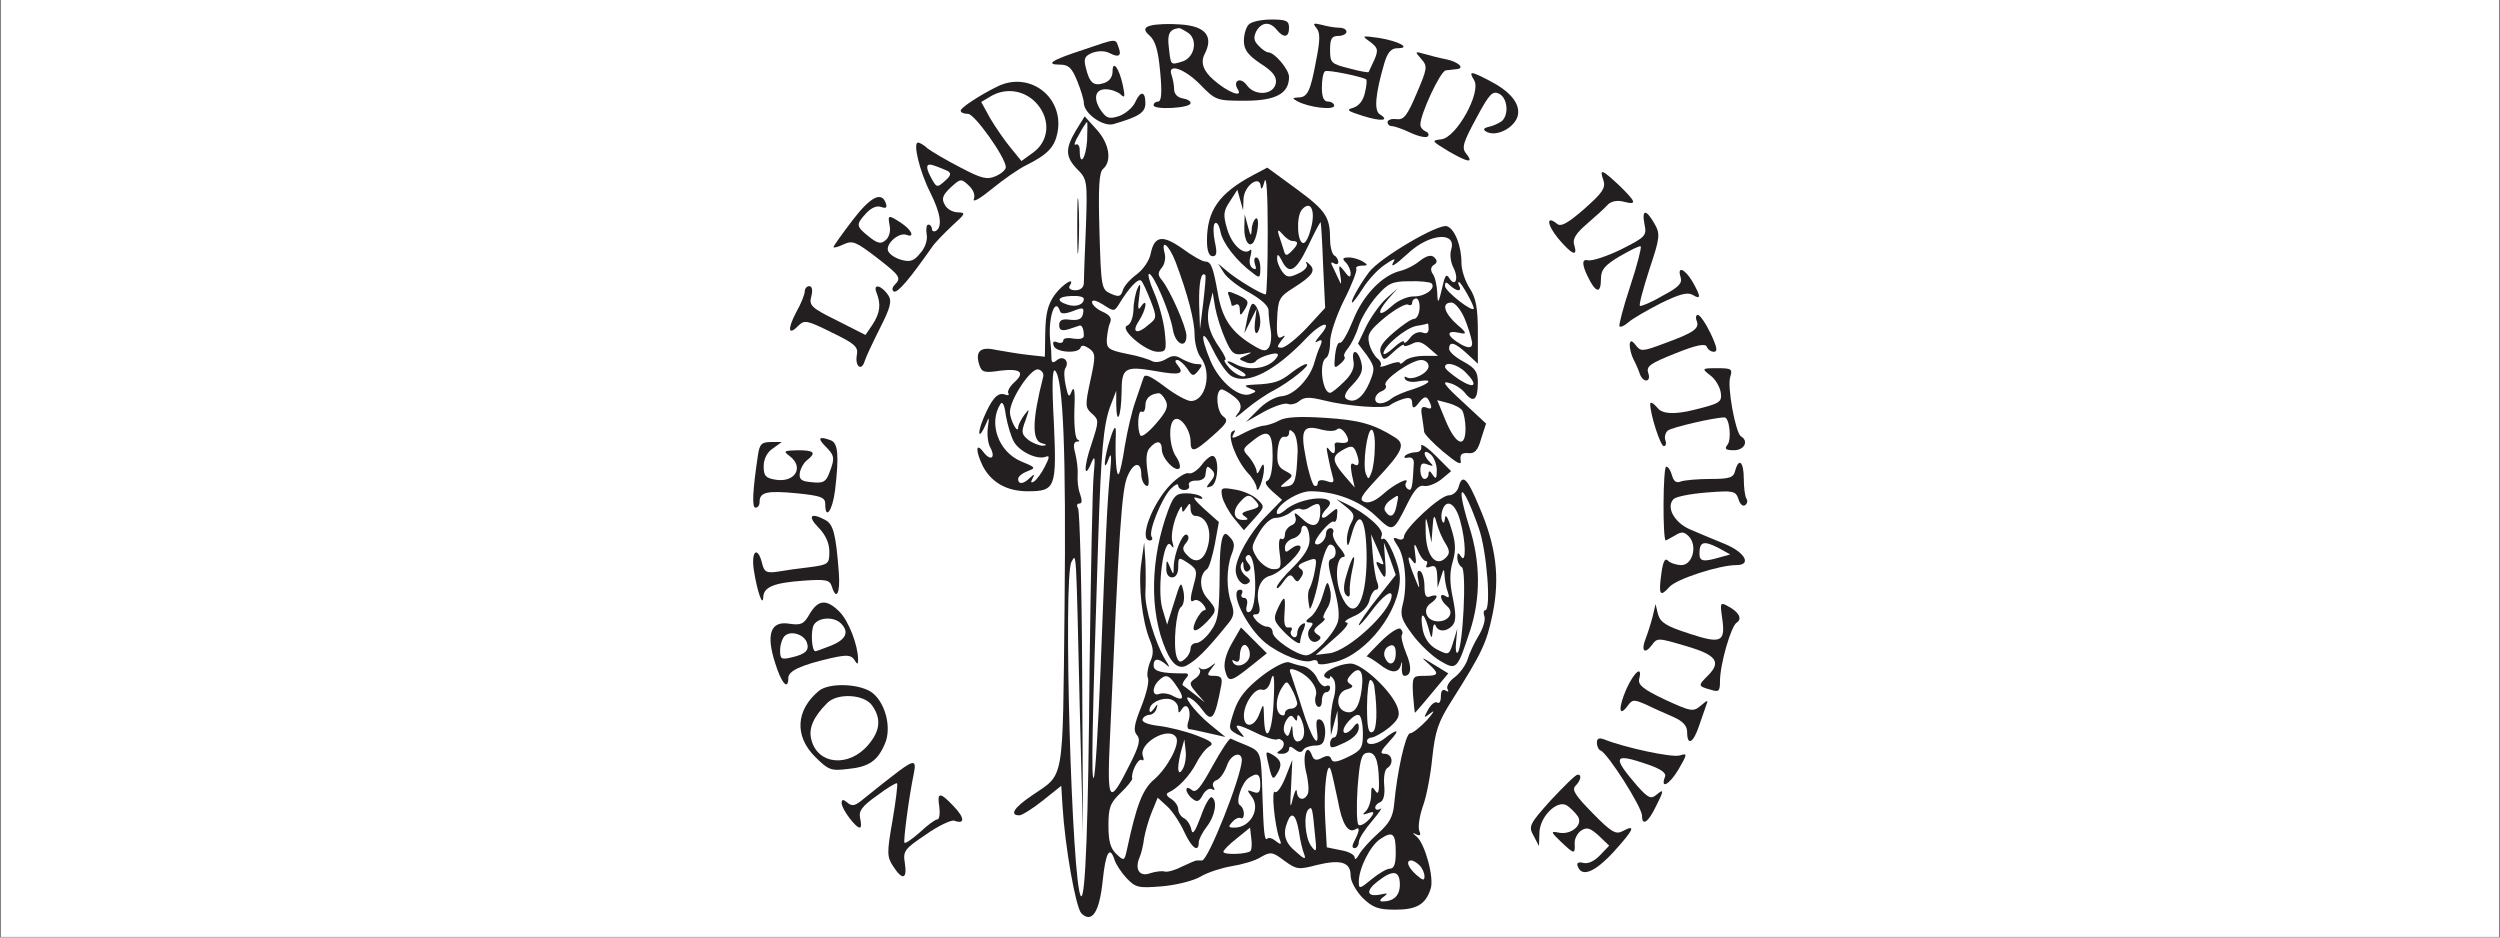 <svg version="1.2" preserveAspectRatio="xMidYMid meet" height="750" viewBox="0 0 1500 562.5" zoomAndPan="magnify" width="2000" xmlns:xlink="http://www.w3.org/1999/xlink" xmlns="http://www.w3.org/2000/svg"><rect x="0" y="0" width="1500" height="562.5" fill="#808080" stroke="none"/><defs><clipPath id="c54f42f036"><path d="M 0.668 0 L 1499.332 0 L 1499.332 562 L 0.668 562 Z M 0.668 0"></path></clipPath><clipPath id="1e9b34a9d4"><path d="M 687 11.574 L 774 11.574 L 774 65 L 687 65 Z M 687 11.574"></path></clipPath><clipPath id="8bfc311363"><path d="M 586 69 L 898 69 L 898 550.344 L 586 550.344 Z M 586 69"></path></clipPath><clipPath id="1d72b3001f"><path d="M 451.879 262 L 503 262 L 503 308 L 451.879 308 Z M 451.879 262"></path></clipPath><clipPath id="a8a57a292e"><path d="M 996 277 L 1048.348 277 L 1048.348 356 L 996 356 Z M 996 277"></path></clipPath><clipPath id="abd21f48ae"><path d="M 451.879 309 L 504 309 L 504 361 L 451.879 361 Z M 451.879 309"></path></clipPath></defs><g id="7f8f691376"><g clip-path="url(#c54f42f036)" clip-rule="nonzero"><path d="M 0.668 0 L 1499.332 0 L 1499.332 562 L 0.668 562 Z M 0.668 0" style="stroke:none;fill-rule:nonzero;fill:#ffffff;fill-opacity:1;"></path><path d="M 0.668 0 L 1499.332 0 L 1499.332 562 L 0.668 562 Z M 0.668 0" style="stroke:none;fill-rule:nonzero;fill:#ffffff;fill-opacity:1;"></path></g><g clip-path="url(#1e9b34a9d4)" clip-rule="nonzero"><path d="M 689.445 21.062 C 693.141 24.262 694.863 29.676 696.094 42.969 C 697.328 55.766 696.832 60.938 694.863 60.938 C 693.387 60.938 692.156 61.922 692.156 63.152 C 692.156 66.105 714.32 64.875 714.32 61.922 C 714.566 60.691 712.352 59.461 709.395 58.969 C 706.441 58.477 704.469 56.262 704.469 53.555 C 704.469 51.094 703.734 47.402 702.992 45.188 C 700.035 37.555 710.625 41 720.23 50.844 C 729.34 60.199 730.078 60.445 746.824 60.445 C 765.293 60.445 773.418 56.262 773.418 46.168 C 773.418 41.738 764.801 31.398 760.859 31.398 C 759.875 31.398 757.168 29.676 755.199 27.461 C 752.242 24.508 751.996 22.539 753.723 18.848 C 756.922 13.188 761.848 12.695 766.035 17.863 C 770.223 23.031 773.422 22.539 773.422 16.633 C 773.422 12.449 771.699 11.711 762.832 11.711 C 756.922 11.711 751.012 12.941 749.289 14.664 C 747.562 16.387 746.332 20.816 746.332 24.508 C 746.332 29.676 748.551 32.875 756.18 38.047 C 763.566 42.723 766.031 45.922 765.539 49.613 C 764.555 56.996 752.98 57.98 748.055 51.086 C 744.363 45.918 739.438 48.379 742.637 53.547 C 746.086 58.965 736.727 55.516 728.109 47.891 C 722.035 42.637 720.23 37.551 722.691 32.629 C 728.355 21.797 723.43 15.645 708.164 14.66 C 701.516 14.168 693.637 14.414 690.188 15.398 C 686.414 16.383 686.168 18.27 689.449 21.059 Z M 707.18 16.879 C 707.918 16.633 710.379 18.109 713.09 19.832 C 719 24.262 716.535 35.094 708.902 37.062 C 702.254 39.031 702.5 39.277 701.27 28.203 C 700.281 20.324 701.762 17.617 707.18 16.879 Z M 707.18 16.879" style="stroke:none;fill-rule:nonzero;fill:#231f20;fill-opacity:1;"></path></g><path d="M 778.348 60.688 C 784.75 64.379 800.512 66.348 800.512 63.398 C 800.512 62.168 798.785 60.938 796.816 60.938 C 794.355 60.938 793.125 58.477 793.125 52.57 C 793.125 47.891 793.859 43.461 795.094 42.727 C 796.57 41.738 817.012 45.922 819.719 47.648 C 820.211 48.141 819.965 51.586 818.98 55.523 C 817.992 60.199 815.531 63.398 812.082 64.629 C 807.402 65.859 808.391 66.598 817.746 69.551 C 828.582 72.996 834.246 72.504 827.844 68.562 C 824.395 66.348 825.133 56.75 830.551 38.047 C 832.52 31.398 834.738 28.938 838.43 28.938 C 847.047 28.938 839.414 24.754 827.594 22.785 C 817.004 21.309 816.762 21.309 821.934 25.004 C 826.855 28.695 827.105 29.926 824.641 35.832 C 822.914 39.523 821.438 42.727 821.191 43.215 C 820.945 43.707 815.773 42.723 809.371 41 C 798.781 38.289 798.043 37.801 798.043 29.922 C 798.043 23.277 799.027 21.555 802.969 21.555 C 805.676 21.555 807.891 20.324 807.891 19.094 C 807.891 17.617 805.922 16.633 803.703 16.633 C 801.242 16.633 796.562 15.895 793.113 14.91 C 787.941 13.68 787.453 13.922 789.914 16.875 C 792.133 19.586 792.133 24.016 789.668 36.32 C 786.223 55.027 784.496 58.473 778.836 58.473 C 775.387 58.719 775.141 58.965 778.34 60.688 Z M 778.348 60.688" style="stroke:none;fill-rule:nonzero;fill:#231f20;fill-opacity:1;"></path><path d="M 646.352 48.629 C 648.57 54.043 650.293 59.949 650.293 61.676 C 650.293 68.074 661.867 76.195 668.023 74.473 C 683.293 70.043 687.23 67.578 687.23 61.918 C 687.23 54.535 684.277 54.289 681.078 61.426 C 679.598 64.625 675.414 68.07 671.719 69.551 C 665.809 71.52 664.082 71.027 661.129 67.09 C 655.711 59.707 656.695 53.551 663.344 53.551 C 666.547 53.551 670.488 55.027 672.211 56.504 C 674.922 59.215 675.164 58.227 673.691 51.09 C 671.473 40.754 667.535 35.586 667.535 42.969 C 667.535 46.164 665.566 48.875 662.363 49.859 C 656.207 51.828 653.742 49.859 651.527 40.754 C 650.051 35.094 650.789 33.617 655.469 31.648 C 659.16 30.418 663.102 30.418 665.809 31.895 C 671.473 34.848 673.195 33.367 670.98 27.953 C 669.258 23.031 669.996 23.031 649.805 29.922 C 630.844 36.074 626.902 38.781 636.016 38.781 C 641.188 38.781 643.156 40.75 646.355 48.625 Z M 646.352 48.629" style="stroke:none;fill-rule:nonzero;fill:#231f20;fill-opacity:1;"></path><path d="M 837.941 71.52 C 834.988 71.023 832.523 72.012 832.523 73.242 C 832.523 74.715 833.758 75.703 835.234 75.703 C 836.715 75.703 841.637 77.426 846.316 79.641 C 850.996 81.855 855.676 82.84 856.66 81.855 C 857.645 80.871 856.906 79.395 855.43 78.902 C 853.703 78.164 852.227 76.441 852.227 74.719 C 852.227 68.32 864.293 42.477 867.496 42.23 C 869.223 41.988 872.176 41.738 873.902 41.496 C 879.32 41 874.887 37.066 867.746 35.586 C 863.805 34.848 858.141 33.371 854.695 32.387 C 848.781 30.664 848.781 30.914 852.723 35.344 C 856.664 39.77 856.418 41 850.016 56.016 C 844.352 69.309 842.379 72.016 837.949 71.523 Z M 837.941 71.52" style="stroke:none;fill-rule:nonzero;fill:#231f20;fill-opacity:1;"></path><path d="M 893.598 48.383 C 882.27 42.473 881.039 42.473 884.484 48.137 C 888.918 55.273 873.895 82.594 864.785 83.578 C 858.629 84.316 858.875 84.562 869.465 90.961 C 881.039 97.605 884.484 98.098 879.562 91.945 C 876.855 88.746 878.086 85.055 885.719 71.023 C 893.598 56.258 895.566 54.289 899.508 56.258 C 904.68 58.965 905.418 69.055 900.984 72.75 C 899.258 73.98 895.566 75.703 892.855 76.195 C 889.734 77.016 889.656 78.082 892.609 79.395 C 899.016 82.102 909.848 75.703 910.832 68.562 C 911.82 61.672 905.66 54.535 893.594 48.383 Z M 893.598 48.383" style="stroke:none;fill-rule:nonzero;fill:#231f20;fill-opacity:1;"></path><path d="M 615.816 99.082 C 628.621 92.684 632.805 88.254 634.531 79.395 C 638.473 58.227 617.785 42.473 598.578 51.828 C 587.988 56.996 576.414 64.625 576.414 66.348 C 576.414 67.578 578.383 68.316 580.844 68.316 C 584.785 68.316 603.5 94.652 603.5 100.312 C 603.5 101.793 600.793 104.254 597.348 105.73 C 592.172 107.945 588.973 107.207 575.922 100.312 C 567.305 95.887 558.684 90.715 556.465 88.992 C 554.496 87.023 551.785 85.547 550.801 85.547 C 547.602 85.547 551.789 103.02 558.188 115.574 C 564.344 127.879 565.574 136 561.637 138.461 C 560.406 139.199 559.176 138.707 559.176 137.477 C 559.176 135.996 558.188 134.766 556.957 134.766 C 555.973 134.766 555.48 137.227 555.973 140.426 C 556.711 143.625 555.234 148.551 552.277 151.75 C 548.586 156.426 546.367 157.41 540.949 155.934 C 537.258 154.949 533.809 152.734 532.824 150.52 C 531.348 146.336 539.227 139.195 543.906 140.918 C 549.078 142.887 547.105 137.965 540.707 133.781 C 532.824 128.613 532.578 128.859 533.809 135.504 C 534.547 138.703 533.316 142.645 531.348 144.117 C 528.637 146.578 526.422 146.086 521.25 141.902 C 513.617 135.75 513.371 134.766 519.773 127.875 C 522.73 124.676 526.176 123.199 528.641 124.184 C 531.594 125.168 532.332 124.676 531.594 122.215 C 529.133 114.586 522.484 117.785 511.402 132.305 C 505.246 140.43 500.074 147.566 500.074 148.305 C 500.074 148.797 502.781 148.305 506.227 146.582 C 511.645 144.121 513.617 145.105 525.93 154.457 C 540.211 165.535 540.949 166.766 536.766 170.949 C 535.289 172.426 535.039 174.148 536.27 174.887 C 538.488 176.117 545.875 167.258 559.172 148.309 C 561.141 145.355 566.809 139.695 571.488 135.262 C 579.367 128.125 579.613 127.633 574.688 127.387 C 571.73 127.387 568.039 125.418 566.809 122.711 C 564.84 119.266 565.574 117.051 570.254 112.617 C 576.168 107.203 576.66 106.961 581.09 111.141 C 584.047 113.848 585.277 117.047 584.289 119.508 C 583.555 121.727 588.23 119.016 595.125 113.355 C 601.773 107.941 611.133 101.297 615.812 99.082 Z M 594.145 71.023 L 588.727 61.18 L 595.375 57.242 C 604.734 52.32 615.816 54.535 622.711 62.902 C 630.348 72.254 629.359 84.559 620.004 91.453 L 612.859 96.621 L 606.457 88.746 C 602.762 84.316 597.348 76.441 594.145 71.023 Z M 566.809 108.684 C 562.129 112.867 561.887 112.867 557.945 105.234 C 555.316 99.984 555.891 97.934 559.668 99.082 C 562.867 100.07 566.809 101.793 568.535 102.531 C 570.996 104.008 570.504 105.484 566.809 108.684 Z M 566.809 108.684" style="stroke:none;fill-rule:nonzero;fill:#231f20;fill-opacity:1;"></path><g clip-path="url(#8bfc311363)" clip-rule="nonzero"><path d="M 875.125 292.293 C 874.391 295 871.68 297.215 869.215 297.215 C 864.043 297.215 842.375 317.398 842.375 322.074 C 842.375 323.551 840.648 324.289 838.68 323.305 C 835.48 322.074 835.48 322.812 838.68 327.734 C 843.113 334.379 844.59 351.363 841.637 362.684 C 839.91 369.082 840.898 372.035 847.793 381.141 C 852.223 387.051 859.613 393.941 864.293 396.648 C 873.895 402.309 874.391 401.816 882.023 378.438 C 888.426 358.992 888.426 337.332 881.531 315.918 C 872.914 288.105 877.344 288.598 887.191 316.656 C 892.117 330.195 894.828 366.129 891.133 366.129 C 890.148 366.129 889.902 367.852 890.641 369.82 C 891.379 371.789 889.902 376.957 887.191 381.387 C 884.484 385.816 881.531 392.215 880.543 395.664 C 879.559 398.863 876.113 403.785 872.91 406.246 C 869.461 408.707 867.738 411.906 868.477 413.387 C 869.465 415.109 868.973 415.352 867.492 414.371 C 865.523 413.141 864.535 414.617 864.535 417.816 C 864.535 420.77 863.551 422.492 862.32 421.508 C 860.844 420.77 858.625 422.738 856.902 425.691 C 853.945 431.105 854.191 431.105 858.625 427.66 C 861.09 425.691 860.102 427.66 856.164 432.09 C 851.977 436.52 847.547 439.965 846.066 439.965 C 843.359 439.965 838.188 463.348 836.465 482.793 C 835.727 490.176 833.508 494.113 826.859 500.02 C 822.18 504.207 817.012 509.863 815.531 512.574 C 814.051 515.277 812.82 516.266 812.82 514.543 C 812.82 512.82 809.129 510.852 804.449 510.113 L 796.074 508.391 L 795.09 490.914 C 794.105 472.949 796.32 455.227 798.539 462.117 C 799.277 464.086 801 472.457 802.723 480.332 C 805.188 494.359 808.879 500.266 813.312 497.559 C 816.023 495.836 815.777 498.547 812.82 504.207 C 811.098 507.402 811.098 508.883 812.82 508.883 C 814.051 508.883 815.285 507.16 815.285 505.191 C 815.285 503.223 818.977 497.559 823.41 492.395 C 827.598 487.473 829.816 484.023 828.336 485.254 C 826.613 486.242 825.137 485.992 825.137 484.52 C 825.137 483.289 826.613 481.812 828.09 481.32 C 830.059 480.582 831.047 476.891 830.555 471.477 C 830.059 466.555 830.797 461.875 832.277 460.891 C 836.465 458.43 835.477 452.277 830.797 452.277 C 827.598 452.277 828.336 450.555 834 444.402 C 840.402 437.508 838.68 436.773 830.305 443.418 C 826.117 446.617 820.207 447.602 820.207 444.648 C 820.207 443.418 821.688 442.43 823.41 442.43 C 824.887 442.188 829.562 439.727 833.504 436.523 C 838.922 431.848 840.152 429.633 838.68 424.957 C 835.723 415.359 817.5 398.129 810.359 398.129 C 802.23 398.375 791.395 404.281 795.336 406.496 C 796.812 407.484 798.047 407.484 798.047 406.254 C 798.047 405.266 799.035 405.762 800.266 407.727 C 801.496 409.695 801.496 414.375 800.266 418.805 C 799.035 422.988 798.297 429.633 798.297 433.816 L 798.539 441.199 L 800.512 433.816 L 802.48 426.434 L 802.723 434.312 C 802.723 438.738 801.988 442.434 800.508 442.434 C 799.277 442.434 798.047 444.156 798.047 446.125 C 798.047 449.324 799.277 449.078 806.664 445.633 C 812.324 442.926 815.281 439.727 815.281 436.527 C 815.281 433.246 814.133 433.246 811.832 436.527 C 809.863 438.988 807.402 440.465 806.414 439.48 C 804.199 437.02 812.82 427.422 815.527 429.145 C 816.758 429.883 817.742 434.805 817.742 440.223 C 817.742 448.836 816.758 450.312 808.633 454.25 C 801.984 457.449 799.52 457.695 798.785 455.48 C 798.047 453.262 796.32 453.02 793.121 454.742 C 789.922 456.465 788.195 456.219 787.211 453.266 C 784.254 445.391 781.301 452.527 783.516 462.621 C 784.996 468.281 785.484 474.188 784.746 476.156 C 782.777 480.836 778.344 480.098 778.098 474.926 C 777.855 472.711 776.867 474.684 775.637 479.355 C 774.156 486 773.914 484.277 774.652 471.973 L 775.391 455.977 L 771.203 466.559 C 768.984 472.219 766.031 476.156 765.047 475.172 C 762.586 472.957 764.801 495.105 767.508 502.738 C 769.234 506.922 768.742 507.168 765.539 504.707 C 763.57 502.984 761.109 502.246 760.367 503.23 C 758.645 504.707 758.148 499.293 757.414 475.664 C 756.676 451.547 756.676 451.055 748.301 447.363 C 743.871 445.637 739.434 443.672 738.453 443.176 C 737.715 442.684 732.789 450.07 727.617 459.422 C 720.23 472.957 717.52 476.156 715.059 473.941 C 713.09 472.465 711.859 472.219 711.859 473.941 C 711.859 475.172 713.332 477.633 715.305 479.109 C 718.262 481.57 719.492 481.078 721.711 476.895 C 723.188 474.188 725.652 472.711 727.125 473.449 C 728.852 474.434 729.098 474.188 728.113 472.219 C 727.125 470.742 727.867 468.773 730.082 468.035 C 732.051 467.297 734.762 463.359 736.238 459.172 C 738.453 452.527 745.105 450.312 745.105 456.219 C 744.609 466.555 724.91 516.273 721.215 516.273 L 718.016 516.273 C 717.277 516.273 713.336 517.996 709.148 519.965 C 704.965 522.18 700.285 523.41 698.809 522.918 C 697.082 522.426 693.391 522.918 690.191 523.902 C 683.785 526.363 680.586 521.688 683.785 514.305 C 684.773 512.09 686.004 506.922 686.492 502.738 C 687.23 498.797 689.203 491.66 691.172 486.988 L 694.621 478.617 L 700.531 484.031 C 703.734 486.988 708.168 493.875 710.629 499.293 C 715.062 508.891 719.246 511.844 719.246 505.445 C 719.246 503.719 721.465 499.293 724.172 495.844 C 729.098 489.445 730.574 480.582 727.125 478.371 C 725.895 477.633 722.941 482.801 720.477 489.938 C 717.031 499.043 715.555 501.258 714.816 497.812 C 714.324 495.105 712.352 491.906 710.383 490.922 C 708.414 489.934 706.938 487.473 706.938 485.504 C 706.938 483.539 704.965 480.828 702.75 479.352 C 699.793 477.629 699.301 476.156 701.273 475.414 C 706.691 472.953 713.586 465.816 717.773 457.941 C 719.992 453.512 723.438 449.078 725.652 447.848 C 728.609 446.125 726.883 444.648 717.773 441.203 C 711.371 438.742 701.273 436.281 695.367 435.543 C 688.961 434.805 685.023 433.328 685.516 431.605 C 686.008 430.125 687.977 428.895 689.703 428.895 C 691.426 428.895 693.395 427.172 693.891 425.203 C 694.875 422.008 694.629 422.008 692.414 425.203 C 690.688 427.422 689.703 427.914 689.703 425.941 C 689.703 421.758 696.844 418.312 702.262 419.543 C 704.973 420.281 706.941 422.742 706.941 424.957 C 706.941 428.156 707.434 428.156 709.16 425.449 C 712.113 420.773 715.07 426.188 713.098 432.586 C 712.113 435.293 712.363 437.508 713.594 437.508 C 714.578 437.508 719.996 438.738 725.414 439.969 L 735.262 442.188 L 725.902 434.555 C 716.547 426.926 707.926 415.109 714.824 419.297 C 716.547 420.281 719.504 423.234 721.227 425.695 C 727.137 433.816 728.863 431.848 732.801 410.926 C 733.539 406.742 732.555 405.512 728.613 405.512 C 724.184 405.512 723.934 405.02 726.891 401.082 C 729.844 397.391 729.844 397.145 726.398 399.852 C 724.18 401.574 721.473 402.07 720.242 401.082 C 719.012 400.098 718.766 400.344 719.75 401.574 C 720.734 402.805 719.75 405.266 717.285 406.992 C 713.344 409.695 713.344 410.438 718.023 415.852 L 722.949 421.512 L 716.793 416.59 C 713.344 413.879 710.145 411.418 709.652 411.176 C 709.16 410.93 709.895 408.957 711.375 407.234 C 713.594 404.773 713.344 403.789 709.898 404.035 C 696.848 404.035 692.168 402.805 692.168 399.359 C 692.168 394.93 694.875 394.684 699.555 398.621 C 702.016 401.082 702.016 400.102 699.062 395.668 C 693.152 385.824 686.746 364.41 687.242 355.797 C 687.484 351.367 687.484 342.75 687.242 336.598 L 686.504 325.52 L 684.777 337.828 C 682.809 350.875 685.27 372.777 689.949 384.098 C 692.168 389.27 692.168 392.469 690.195 396.895 C 688.715 400.344 687.977 404.773 688.715 406.738 C 689.703 408.707 687.73 416.582 684.773 423.969 C 680.59 434.555 679.852 438.246 682.066 440.949 C 684.527 443.656 683.543 447.594 677.633 459.164 C 665.32 483.773 664.09 482.051 666.059 440.949 C 671.477 317.645 672.957 293.277 676.648 285.402 C 680.344 277.031 684.777 276.789 684.777 284.906 C 684.777 287.367 686.008 290.324 687.484 291.309 C 689.453 292.539 689.703 289.832 688.473 282.695 C 687.484 275.801 687.734 271.129 689.703 268.91 C 693.891 263.988 697.09 264.234 697.09 269.648 C 697.09 275.062 705.219 283.434 707.68 280.973 C 708.418 279.984 707.68 277.031 705.711 274.078 C 701.523 268.172 700.785 253.895 704.723 251.684 C 708.172 249.465 714.082 257.59 714.328 264.48 C 714.328 271.863 716.297 271.617 727.875 261.281 C 736.492 253.652 737.23 252.176 733.785 249.715 C 730.09 246.762 729.105 235.195 732.551 233.715 C 733.289 233.223 736.984 235.191 740.68 238.145 C 744.949 241.426 745.523 244.871 742.402 248.48 C 739.941 251.68 741.91 250.449 747.082 246.02 C 752.008 241.836 759.887 236.422 764.32 234.207 C 773.68 229.285 787.223 218.453 783.777 218.453 C 782.547 218.453 778.605 220.672 774.91 223.625 C 768.016 229.039 764.57 230.27 752.504 230.762 C 746.594 231.008 746.102 231.5 749.793 232.977 C 754.227 234.699 754.227 234.945 750.285 236.426 C 743.637 239.133 731.816 229.285 726.398 216.734 C 719.504 200.492 720.98 195.57 728.125 210.582 C 731.57 217.477 736.496 224.609 739.207 225.844 C 748.809 231.012 765.312 222.398 784.027 202.707 C 793.383 192.863 800.277 191.879 791.66 201.723 C 789.199 204.676 788.461 206.148 790.43 204.918 C 793.137 203.441 793.629 203.934 792.152 207.629 C 790.922 210.09 789.445 214.52 788.703 217.227 C 786.242 226.824 776.641 236.918 769.496 237.656 C 765.312 237.898 759.156 241.348 754.969 245.777 L 747.582 253.16 L 758.418 247.008 C 764.328 243.809 770.73 241.594 772.699 242.332 C 774.426 243.07 777.625 242.332 779.598 240.609 C 782.551 238.148 785.754 238.148 793.879 240.117 C 808.164 243.809 831.559 245.531 834.02 243.07 C 835.25 242.082 838.699 240.363 841.898 239.379 C 846.086 238.148 847.316 238.887 847.316 242.332 C 847.48 245.121 848.629 245.121 850.766 242.332 C 854.707 237.16 856.184 237.16 858.152 242.086 C 859.383 245.039 858.645 245.777 855.934 244.547 C 852.98 243.562 852.242 244.547 853.227 249.961 C 853.723 253.652 854.457 257.836 854.457 259.066 C 854.703 260.543 859.875 265.961 866.031 271.129 C 874.648 278.266 877.113 279.496 876.375 276.051 C 875.883 272.602 877.113 271.621 880.805 271.867 C 884.746 272.359 886.715 270.391 888.684 263.254 L 891.641 254.145 L 877.605 241.102 C 866.523 231.012 864.801 228.305 869.477 229.781 C 872.926 230.516 877.355 233.473 879.328 236.18 C 884.25 242.086 886.715 239.625 886.715 229.535 C 886.715 223.133 885.238 220.922 878.094 216.98 C 873.418 214.52 869.477 211.074 869.477 209.352 C 869.477 204.43 872.926 205.414 880.312 212.305 L 886.715 218.211 L 886.715 199.262 C 886.715 184.492 885.484 178.586 881.793 172.926 C 879.086 168.742 876.867 162.098 876.867 157.664 C 876.867 147.574 872.926 137.48 868.25 135.758 C 863.324 133.789 827.371 154.957 821.211 163.57 C 815.059 171.938 809.887 181.539 811.363 181.539 C 811.855 181.539 814.812 177.598 817.766 172.926 C 820.723 168.246 826.387 161.852 830.82 158.898 C 835.004 155.945 837.469 154.715 836.48 156.438 C 833.527 161.359 836.48 159.637 844.855 152.008 C 857.66 139.949 874.16 138.719 870.711 149.793 C 869.727 152.746 870.465 157.668 872.188 160.867 C 875.387 167.27 873.172 172.684 869.48 166.773 C 868 164.312 867.02 165.051 865.785 170.715 C 863.078 182.281 862.586 183.266 862.34 175.391 C 862.094 171.207 861.109 166.285 859.629 164.312 C 858.152 162.098 858.398 160.129 860.367 158.898 C 862.336 157.668 862.582 156.438 860.613 154.469 C 858.887 152.746 856.18 153.238 851.992 156.438 C 848.793 159.148 843.375 161.852 839.926 162.59 C 829.336 165.301 817.766 177.113 811.855 192.125 C 808.652 200 805.207 206.152 803.973 205.664 C 802.742 205.172 801.512 208.617 801.02 213.293 C 800.281 220.922 800.527 221.418 803.973 218.461 C 806.191 216.738 807.422 214.77 806.684 214.035 C 805.945 213.297 806.926 211.078 808.898 208.863 C 810.621 206.648 813.578 200.988 815.055 196.066 C 816.531 191.145 821.457 183.023 825.891 177.855 C 832.785 169.98 835.25 168.75 845.59 168.75 C 851.992 168.504 857.906 169.242 858.887 169.98 C 861.844 172.934 854.945 178.102 848.051 177.855 C 844.359 177.855 838.695 180.316 835.25 183.516 C 827.121 190.898 825.398 188.191 832.785 179.574 L 838.695 172.93 L 832.047 178.836 C 828.355 182.035 822.938 189.668 819.98 195.328 L 814.809 206.156 L 820.227 213.297 C 824.906 220.188 825.152 221.172 821.703 229.539 C 817.762 238.645 812.594 242.336 807.914 239.383 C 805.945 238.152 807.176 235.199 811.605 230.77 C 816.777 225.355 818.008 222.156 816.777 217.48 C 814.809 209.605 810.621 208.867 812.098 216.742 C 812.836 220.434 811.113 224.617 806.438 229.051 C 802.742 232.742 799.051 235.695 798.062 235.695 C 793.383 235.695 791.168 217.484 795.602 214.773 C 797.078 214.035 798.062 209.605 798.062 205.176 C 798.062 200.5 801.758 189.426 806.438 180.07 C 811.117 170.965 814.316 162.348 813.824 161.367 C 813.086 160.379 814.562 159.398 817.023 159.398 C 820.719 159.398 820.965 158.906 817.762 156.938 C 815.793 155.707 811.852 154.477 809.391 154.477 C 805.449 154.477 805.203 155.215 807.418 157.43 C 809.145 159.152 810.375 162.105 810.375 164.074 C 810.375 166.785 809.391 166.535 806.68 162.844 C 803.234 158.414 802.988 158.66 804.219 165.555 C 804.957 169.492 804.711 171.211 803.973 169.246 C 802.988 167.277 801.266 163.586 800.031 160.875 C 798.309 157.676 798.309 156.938 800.277 157.922 C 801.758 158.906 802.988 158.66 802.988 157.184 C 802.988 155.953 802.004 153.984 800.527 153.246 C 799.293 152.508 798.062 148.074 798.062 143.891 C 798.062 130.109 795.602 126.418 777.871 113.371 L 760.387 100.574 L 751.52 105.254 C 731.328 116.082 724.184 126.418 724.184 144.383 C 724.184 150.535 725.414 153.738 727.633 153.738 C 730.094 153.738 730.34 151.523 728.863 144.879 C 727.879 139.957 727.879 135.035 728.863 134.047 C 730.094 132.816 731.57 135.277 732.312 139.219 C 733.793 146.109 741.918 156.691 752.012 164.078 C 755.707 167.031 756.199 166.785 756.199 160.879 C 756.199 157.434 755.215 154.48 753.738 154.48 C 752.508 154.48 752.262 156.203 753 158.664 C 753.984 161.371 753.738 162.109 751.523 160.879 C 749.801 159.648 749.305 156.941 750.293 153.742 C 751.031 150.789 751.031 149.062 750.047 150.051 C 746.352 153.496 738.965 146.852 736.258 137.254 C 733.793 128.883 734.039 126.668 737.98 120.762 L 742.414 113.867 L 745.859 126.172 L 746.105 119.527 C 746.352 111.406 755.953 104.516 756.449 111.898 C 756.691 114.359 757.68 112.883 758.664 108.945 C 759.895 104.516 760.633 116.328 760.633 138.969 C 760.633 159.645 760.141 176.629 759.402 176.629 C 756.941 176.629 742.656 168.016 736.746 163.09 L 730.836 158.168 L 734.285 163.582 C 736.008 166.535 742.902 171.949 749.305 175.398 C 756.691 179.582 761.129 183.52 761.129 186.227 C 761.129 188.688 761.621 193.855 762.359 197.793 C 763.098 201.73 762.602 206.406 761.371 208.375 C 759.402 211.332 757.43 210.836 749.059 205.422 C 737.977 198.039 733.051 190.16 730.59 175.398 C 727.883 160.383 726.648 156.938 723.203 156.938 C 721.477 156.938 715.32 153.492 709.656 149.305 C 697.59 140.691 692.664 141.43 690.449 152.016 C 689.711 156.199 686.016 161.613 682.074 164.566 C 678.383 167.277 674.441 171.461 673.703 174.168 C 672.473 178.105 671.242 178.352 666.316 176.133 C 660.898 173.672 660.652 172.441 659.668 138.723 C 658.93 112.387 659.422 103.281 661.883 101.309 C 667.301 96.633 665.578 86.051 657.945 77.68 L 650.801 69.805 L 645.629 78.172 C 638.98 89.246 639.227 94.172 646.367 101.555 C 652.277 107.461 652.523 108.449 651.539 136.504 C 650.801 152.504 650.309 167.516 650.309 169.73 C 650.309 172.441 648.34 174.16 645.137 174.16 C 642.426 174.16 640.949 172.93 641.688 171.699 C 645.629 165.547 637.746 170.223 632.824 176.871 C 628.637 182.777 627.406 188.191 627.16 199.266 L 626.914 214.035 L 615.832 212.805 C 609.676 212.066 601.305 210.586 597.117 209.848 C 588.25 207.883 585.051 210.836 587.512 218.711 C 588.988 223.387 590.469 223.879 600.07 222.402 C 612.387 220.922 615.34 223.387 608.445 229.539 C 605.734 232 604.258 234.953 604.996 235.941 C 605.734 237.172 604.75 237.414 602.781 236.676 C 598.594 235.199 594.898 239.383 589.977 251.199 C 586.035 260.797 587.266 264.242 591.453 254.645 C 593.422 249.723 593.668 249.969 592.684 256.613 C 592.191 260.551 592.684 265.965 594.16 268.426 C 597.605 274.828 594.402 277.039 589.973 271.133 C 585.293 264.98 585.293 270.641 589.727 279.746 C 594.898 289.59 604.254 294.758 616.57 294.758 C 633.316 294.758 634.055 292.793 632.328 253.656 C 631.098 231.504 631.344 220.676 633.066 222.398 C 637.992 227.32 639.715 271.625 638.73 364.906 C 637.5 471.969 638.977 463.602 619.031 477.387 C 608.441 484.523 605.484 489.199 611.645 489.199 C 613.117 489.199 619.523 485.262 625.68 480.34 L 636.762 471.477 L 637.5 483.539 C 638.977 507.906 645.379 544.332 648.828 548.023 C 655.23 554.176 659.664 547.285 661.633 528.332 C 663.355 511.598 665.816 506.918 668.773 516.023 C 669.512 518.484 672.715 523.406 675.914 526.855 C 681.332 532.516 682.809 533.008 697.34 531.777 C 705.957 531.039 716.547 528.328 720.488 525.867 C 724.676 523.406 733.047 520.699 738.957 519.715 C 745.113 518.73 752.992 516.52 756.441 514.301 C 762.352 510.855 763.586 511.102 770.727 516.52 C 777.867 521.688 779.098 521.934 790.18 518.98 C 804.465 515.531 810.375 517.254 810.375 525.379 C 810.375 528.824 813.574 534.484 817.516 538.668 C 823.672 544.574 826.875 545.805 837.219 545.805 C 850.023 545.805 855.441 542.609 858.395 533.254 C 860.613 526.609 854.945 506.18 850.023 501.996 C 847.316 499.781 847.316 499.289 849.527 500.523 C 852.238 501.754 852.73 501.258 851.5 498.305 C 850.762 496.09 851.742 489.445 853.715 483.785 C 855.934 477.879 858.395 464.832 859.379 454.496 C 861.102 438.746 862.828 433.332 870.953 420.531 C 889.422 391.242 891.883 386.074 895.578 368.352 C 900.008 346.445 897.793 327.742 887.449 303.867 C 880.309 286.641 877.352 283.934 875.137 292.301 Z M 857.148 316.906 L 858.875 325.52 L 859.613 315.676 C 859.941 309.277 860.68 308.457 861.828 313.215 C 862.816 317.152 865.277 323.059 867.246 326.012 C 869.957 330.441 869.957 332.164 867.492 334.625 C 861.582 340.531 855.918 333.641 855.426 320.348 C 855.18 309.273 855.426 309.027 857.148 316.902 Z M 852.227 342.746 C 850.5 341.762 850.008 343.484 850.996 348.164 C 851.98 354.07 851.734 353.82 848.777 346.438 C 844.59 336.102 843.852 331.426 847.547 336.594 C 849.516 339.305 850.008 338.32 849.023 331.672 C 848.203 326.094 848.695 325.438 850.5 329.707 C 851.977 333.645 854.195 336.598 855.426 336.598 C 856.41 336.598 856.656 337.582 855.918 339.059 C 855.18 340.535 856.164 340.781 858.137 340.043 C 861.09 338.812 862.078 340.289 862.324 345.461 L 862.566 352.598 L 864.535 346.445 C 866.262 340.785 866.508 340.785 866.754 345.707 C 867 348.66 867.738 352.844 868.723 355.305 C 869.711 358.258 869.461 358.996 867.492 357.766 C 863.305 355.059 863.801 359.98 868.23 363.672 C 872.91 367.613 868.969 373.273 862.074 372.781 C 855.672 372.285 853.457 365.641 858.133 362.195 C 863.059 358.75 863.305 356.043 858.379 357.766 C 855.668 358.996 854.684 357.52 854.684 351.859 C 854.684 347.676 853.453 343.492 852.223 342.754 Z M 876.602 333.887 C 874.879 331.18 874.387 331.426 874.387 334.625 C 874.387 336.84 875.617 339.547 877.098 340.285 C 880.051 342.254 877.836 388.031 874.633 391.48 C 873.648 392.465 873.156 389.754 873.648 385.328 L 874.387 377.203 L 871.922 385.328 C 869.461 393.203 869.215 393.203 862.32 389.754 C 857.641 387.293 854.934 383.355 853.703 378.188 C 851.734 367.359 853.945 366.129 856.902 376.223 C 858.871 383.605 859.121 383.852 859.613 378.438 C 859.859 374.992 860.598 373.762 861.336 375.238 C 862.816 379.422 868.234 379.176 871.68 374.992 C 873.648 372.531 873.648 368.348 871.68 358.75 C 869.711 349.395 869.711 343.242 871.68 336.844 C 873.648 329.949 873.402 325.277 870.691 316.906 C 868.969 310.754 867.246 308.047 867 310.754 C 866.754 313.711 866.012 314.445 865.273 312.48 C 864.535 310.754 864.781 307.801 865.52 305.832 C 867.984 298.941 873.398 302.141 876.109 312.48 C 879.559 324.785 879.805 338.812 876.602 333.891 Z M 822.18 407.969 C 823.168 407.969 824.398 409.938 824.641 412.156 C 826.613 426.676 826.117 438.488 823.41 439.227 C 820.949 440.215 820.211 436.027 820.211 424.215 C 820.211 415.352 821.195 407.969 822.18 407.969 Z M 817.012 413.633 C 815.535 424.711 812.332 428.895 806.914 426.922 C 801.004 424.707 801.988 415.109 808.145 413.633 C 811.594 412.648 812.332 411.664 810.113 410.434 C 807.898 408.957 807.898 407.727 810.605 404.773 C 815.777 399.113 818.488 402.559 817.012 413.637 Z M 814.547 472.703 C 815.777 456.953 816.766 452.273 819.965 451.781 C 824.891 450.551 827.105 455.723 827.352 468.273 C 827.598 475.41 826.859 477.137 825.137 474.426 C 823.168 471.473 822.672 471.965 822.672 477.137 C 822.672 480.582 821.195 484.766 819.719 486.488 C 817.008 488.949 817.5 489.195 821.441 487.719 C 824.727 486.57 824.809 487.801 821.688 491.41 C 818.977 494.363 816.023 495.84 815.039 494.855 C 814.051 493.625 813.809 483.781 814.547 472.707 Z M 695.113 408.465 C 699.297 404.277 701.27 404.773 705.453 410.926 C 710.871 418.555 710.379 421.016 704.223 417.816 C 701.516 416.094 697.574 415.602 695.605 416.34 C 691.418 418.062 690.926 412.648 695.113 408.465 Z M 843.113 227.562 C 844.098 229.039 847.543 229.527 850.992 228.793 C 860.352 227.066 858.379 230.023 848.035 233.469 C 842.863 234.945 837.203 237.406 835.23 238.883 C 830.555 242.82 825.137 243.066 825.137 239.375 C 825.137 237.652 826.859 235.438 829.078 234.699 C 831.047 233.961 832.277 232.238 831.293 231.008 C 829.57 228.055 846.809 215.992 852.719 215.992 C 855.18 215.992 857.148 217.719 857.148 219.684 C 857.148 223.871 847.547 228.547 843.852 226.332 C 842.621 225.594 842.375 226.332 843.113 227.562 Z M 876.602 206.641 C 867.738 201.469 867.246 197.777 875.863 199.746 C 880.297 200.895 879.887 199.336 874.633 195.07 C 866.508 187.934 864.535 181.531 870.941 181.531 C 872.91 181.531 876.359 185.719 878.574 190.641 C 880.793 195.809 882.762 202.453 883.254 205.406 C 883.582 208.852 881.367 209.262 876.605 206.637 Z M 869.953 171.199 C 871.68 172.922 873.895 174.152 875.125 174.152 C 876.113 174.152 876.359 172.922 875.621 171.691 C 874.883 170.215 874.633 169.23 875.375 169.23 C 876.605 169.23 884.242 182.77 884.242 184.98 C 884.242 188.18 867.25 174.891 867 171.691 C 867 168.984 867.738 168.984 869.957 171.199 Z M 879.312 223.375 C 887.191 231.254 884.977 233.715 875.621 227.805 C 870.941 224.605 867.004 221.406 867.004 220.176 C 867.004 216.73 874.391 218.453 879.316 223.375 Z M 868.973 241.836 C 872.664 242.82 876.359 244.789 877.344 246.266 C 878.328 247.988 879.312 252.91 879.312 257.094 C 879.312 269.152 873.652 267.188 867.492 252.664 L 862.32 240.113 L 868.969 241.836 Z M 857.148 197.535 C 857.148 199.75 855.676 200.488 853.457 199.504 C 851.238 198.766 848.039 199.996 846.07 202.699 C 844.102 205.41 842.375 206.391 842.375 205.16 C 842.375 203.93 839.668 205.406 836.223 208.609 C 832.773 211.809 830.066 213.285 830.066 212.055 C 830.066 207.871 843.363 196.793 849.766 195.562 C 853.215 195.07 856.168 194.332 856.664 194.086 C 856.906 194.086 857.156 195.562 857.156 197.531 Z M 821.441 205.902 C 820.211 200.488 821.688 198.273 831.047 190.395 C 837.203 185.473 843.359 182.027 844.836 182.766 C 846.066 183.504 847.297 183.012 847.297 181.781 C 847.297 180.301 848.285 179.07 849.762 179.07 C 850.992 179.07 851.977 181.781 851.73 185.223 C 851.484 188.672 850.004 191.375 848.281 191.375 C 846.801 191.375 841.387 195.066 836.215 199.5 C 829.074 205.652 827.105 208.852 828.582 212.297 C 830.059 216.48 830.551 216.48 836.215 211.066 C 839.664 207.867 842.371 206.145 842.371 207.129 C 842.371 208.109 844.34 207.621 847.051 206.391 C 850.5 204.422 852.961 204.914 857.148 208.605 L 862.809 213.527 L 854.438 213.527 C 849.758 213.527 844.59 214.758 842.863 216.48 C 841.141 218.203 839.91 218.695 839.91 217.711 C 839.91 216.973 836.953 217.219 833.262 218.695 C 829.566 220.176 827.352 220.422 828.336 219.434 C 829.074 218.449 828.336 216.48 826.367 215.004 C 824.641 213.527 822.18 209.348 821.441 205.898 Z M 622.957 221.652 C 625.176 222.145 626.406 224.113 625.914 226.082 C 619.266 252.172 619.016 264.477 625.176 265.957 C 628.129 266.691 628.375 267.188 625.668 267.43 C 623.699 267.43 619.758 265.957 617.051 263.984 C 612.863 260.539 612.617 259.309 615.324 252.172 C 617.789 245.031 617.789 244.789 614.586 248.973 C 612.617 251.676 610.895 255.125 610.895 256.355 C 610.895 261.031 605.969 251.926 605.969 247.25 C 605.969 239.617 618.527 220.668 622.961 221.652 Z M 626.898 279.984 C 624.93 283.926 621.973 287.863 620.496 288.848 C 618.527 290.078 618.277 289.34 619.508 287.125 C 620.984 284.414 620.738 284.172 618.031 286.633 C 614.09 290.57 610.887 290.816 610.887 287.367 C 610.887 285.895 613.352 283.922 616.551 282.691 C 621.723 280.723 621.477 280.477 612.609 276.785 C 599.066 271.125 592.91 253.895 600.297 242.328 C 601.527 240.602 602.758 243.062 603.496 249.219 C 604.48 254.633 606.453 261.527 608.176 264.727 C 611.375 270.879 622.211 276.047 627.383 274.078 C 629.844 273.094 629.844 274.324 626.891 279.984 Z M 708.902 449.812 L 710.625 443.66 L 711.363 450.305 C 711.859 453.996 711.121 458.918 709.641 461.379 C 708 464.168 707.094 464.004 706.93 460.887 C 706.93 458.176 707.918 453.254 708.898 449.809 Z M 693.633 254.145 C 689.203 259.312 685.016 262.512 684.273 261.281 C 682.059 257.59 682.797 245.531 685.012 247.008 C 686.242 247.742 687.23 246.02 687.23 243.316 C 687.23 239.129 689.938 236.422 695.109 235.934 C 696.094 235.688 698.066 237.656 699.297 240.117 C 701.266 243.809 700.035 246.762 693.633 254.145 Z M 781.059 125.91 C 786.23 119.758 789.43 125.91 786.719 136.496 C 785.488 141.664 783.52 145.848 782.039 145.848 C 778.348 145.848 777.609 130.098 781.055 125.914 Z M 769.234 140.188 C 771.207 142.648 773.914 144.617 775.641 144.617 C 779.332 144.617 779.086 146.586 774.902 150.77 C 771.945 153.723 771.207 153.723 770.223 150.031 C 769.484 147.816 768.254 143.629 767.266 140.926 C 766.281 137.809 766.938 137.562 769.234 140.188 Z M 785.734 158.648 C 783.766 156.68 783.023 156.68 784.008 158.402 C 784.996 159.879 782.535 162.586 779.086 164.062 C 773.422 166.77 771.941 166.523 769.234 162.832 C 767.512 160.371 766.035 156.68 766.281 154.707 C 766.281 152 767.266 152.738 768.992 156.188 C 773.422 165.293 777.609 162.832 785 147.324 C 788.691 139.449 792.141 133.051 792.387 133.297 C 792.629 133.543 793.371 145.113 793.863 159.141 L 795.094 184.738 L 784.012 196.797 C 777.855 203.195 771.207 208.609 768.992 208.609 C 766.035 208.609 766.035 208.117 768.746 204.426 C 771.457 201.227 771.457 200.734 768.992 202.211 C 766.527 203.688 765.789 201.227 766.285 191.383 C 766.777 179.566 767.516 178.094 776.133 172.676 C 787.461 165.539 789.676 162.34 785.738 158.648 Z M 725.648 183.258 L 727.617 175.383 L 729.098 184.488 C 730.082 189.66 732.789 198.273 735.25 203.688 C 738.945 212.055 740.426 213.285 746.086 212.301 C 751.504 211.07 751.75 211.312 747.566 213.285 C 742.887 215.254 742.887 215.5 747.32 217.223 C 749.781 218.453 752.492 217.961 753.477 216.73 C 754.215 215.5 758.156 213.531 762.344 212.547 C 767.102 211.398 768.008 212.465 765.051 215.746 C 759.879 221.406 749.043 222.637 741.164 218.453 C 738.703 216.977 736.484 216.484 736.484 216.977 C 736.484 217.715 739.441 219.93 743.383 221.898 C 747.324 224.113 748.555 225.59 746.09 225.836 C 743.871 225.836 740.18 223.621 737.715 220.914 C 735.254 218.207 734.023 215.992 735.008 215.992 C 735.988 215.992 734.762 213.039 732.051 209.102 C 725.402 199.746 723.434 192.363 725.648 183.258 Z M 723.184 165.047 C 723.68 165.539 722.941 172.922 721.953 181.539 L 719.984 197.535 L 719.492 182.523 C 719.246 169.48 720.723 162.59 723.184 165.051 Z M 647.832 90.223 C 647.832 87.516 646.844 86.039 645.367 86.777 C 644.137 87.516 644.875 84.809 647.336 80.867 C 649.555 76.684 651.77 73.238 652.262 73.238 C 652.508 73.238 652.508 78.16 652.262 84.316 C 651.523 95.145 647.832 100.312 647.832 90.223 Z M 642.902 177.598 C 647.09 177.355 650.289 178.094 650.289 179.324 C 650.289 182.77 645.609 184.492 640.441 182.77 C 633.301 180.555 634.531 177.848 642.902 177.598 Z M 648.57 537.68 C 643.152 532.02 637.734 345.703 642.906 337.086 C 645.859 331.914 645.613 326.992 647.832 423.965 L 649.801 500.266 L 649.309 404.277 C 649.062 351.359 647.828 306.812 646.844 305.09 C 645.859 303.363 646.105 302.133 647.582 302.133 C 649.309 302.133 649.309 300.168 648.074 296.477 C 646.844 293.52 646.352 288.352 646.598 284.906 C 646.84 281.461 646.105 275.801 645.121 271.863 C 643.891 267.434 644.133 265.219 646.105 264.973 C 647.832 264.973 648.074 264.48 646.598 263.742 C 645.121 263.25 644.383 255.375 644.629 246.27 C 645.121 235.438 644.629 231.254 643.152 234.453 C 641.43 238.883 640.938 238.395 639.461 231.5 C 638.473 227.07 638.23 222.395 639.215 220.914 C 641.926 216.73 637.984 213.039 634.289 215.992 C 631.582 218.211 630.844 217.719 630.844 214.27 C 630.844 211.809 630.598 208.117 630.348 206.148 C 628.379 192.609 632.812 177.105 636.012 186.703 C 636.504 188.43 638.969 188.43 643.648 186.703 C 649.801 184.242 650.543 184.488 649.801 188.18 C 649.309 191.379 647.094 192.363 642.168 191.871 C 637.242 191.133 635.52 192.117 635.52 195.07 C 635.52 198.023 637 198.762 641.184 197.531 C 644.137 196.547 647.094 195.562 647.832 195.316 C 649.309 195.07 650.293 197.531 650.293 201.469 C 650.293 203.191 647.832 203.684 644.137 203.191 C 640.688 202.453 637.98 202.945 637.98 204.176 C 637.98 205.652 636.258 206.145 634.531 205.406 C 632.07 204.422 631.332 205.16 632.316 207.621 C 633.797 211.562 647.094 212.301 648.324 208.609 C 648.816 206.887 650.539 207.129 653.496 209.102 C 657.438 212.055 657.438 213.531 654.234 228.297 C 651.035 243.066 651.035 244.543 655.219 248.234 C 659.406 251.926 659.406 252.664 654.977 266.199 C 650.051 280.227 650.297 288.844 654.977 277.277 C 656.945 272.848 657.191 274.57 656.207 284.906 C 655.469 292.289 654.48 344.473 653.742 400.586 C 653.004 492.883 651.281 540.141 648.57 537.68 Z M 660.391 400.34 C 658.914 436.027 657.188 465.809 656.203 466.793 C 654.727 468.023 655.219 437.75 658.914 324.285 C 660.637 270.137 662.113 255.125 666.055 244.051 L 669.75 234.449 L 669.75 242.82 C 669.992 256.109 672.703 249.957 672.949 235.68 C 672.949 220.668 674.672 219.438 693.387 222.637 C 707.918 225.344 710.871 224.359 706.684 219.191 C 704.961 217.223 704.715 215.992 706.441 215.992 C 707.672 215.992 710.383 218.453 712.352 221.16 C 715.305 225.836 716.043 226.082 719 222.391 C 721.707 218.945 721.707 218.453 718.262 218.453 C 716.043 218.453 712.105 216.977 709.395 215.5 C 705.453 213.039 703.484 213.039 699.547 215.5 C 696.59 217.223 693.145 217.715 691.418 216.73 C 689.695 215.742 683.047 213.531 676.148 212.301 C 665.312 210.082 663.836 209.102 664.082 203.688 C 664.328 200.238 665.07 195.812 666.051 193.594 C 667.285 190.887 665.809 188.918 661.371 186.949 C 657.926 185.473 655.219 182.766 655.219 181.289 C 655.219 179.566 657.926 180.305 661.867 182.77 C 668.27 186.953 668.516 186.953 671.227 182.77 C 677.137 172.926 683.047 166.523 684.77 168.492 C 685.758 169.48 688.219 174.895 690.434 180.555 C 694.125 190.152 694.125 190.891 689.445 194.582 C 682.305 200.98 678.613 199.75 683.289 192.613 C 687.723 185.969 688.953 177.598 684.523 184 C 682.797 186.707 682.555 184.984 683.535 177.848 C 684.523 170.711 684.273 169.234 682.551 172.926 C 681.32 175.633 680.086 181.539 680.086 185.969 C 679.844 190.648 678.363 194.582 676.395 195.324 C 671.223 197.293 687.477 211.074 694.617 211.074 C 699.789 211.074 700.035 210.336 698.801 198.766 C 698.066 192.121 695.109 181.539 692.398 175.387 C 689.691 169.234 688.457 164.309 689.445 164.309 C 692.152 164.309 702.004 187.445 703.727 197.781 C 705.203 206.645 711.855 209.598 711.855 201.473 C 711.855 196.305 702.004 173.906 697.078 168 C 694.617 165.047 694.617 163.57 697.078 160.617 C 698.801 158.648 699.539 154.711 698.801 152.004 C 696.34 142.652 701.512 147.082 705.453 157.418 C 712.594 176.371 716.781 192.367 716.781 201.227 C 716.781 205.906 718.504 212.059 720.473 214.52 C 727.371 223.625 723.43 240.609 714.562 240.609 C 712.102 240.609 704.957 236.668 698.555 231.746 C 690.676 225.84 686.98 224.117 686.242 226.332 C 685.504 228.055 683.531 234.457 681.316 240.609 C 679.098 246.762 676.391 258.82 674.914 267.438 C 673.68 276.051 671.957 283.68 671.219 284.418 C 669.742 285.895 669.004 273.59 669.496 260.297 C 669.66 254.719 668.594 255.539 666.293 262.758 C 662.355 274.574 661.617 285.402 665.309 275.066 C 666.789 270.883 667.031 273.836 666.047 283.68 C 664.324 301.648 663.586 317.152 660.383 400.344 Z M 676.148 509.867 C 674.672 516.512 674.426 516.758 669.992 512.574 C 666.301 509.129 665.07 504.941 665.07 495.344 C 665.07 484.516 666.055 481.805 672.457 475.652 C 676.398 471.961 679.352 468.023 679.352 467.285 C 678.367 463.84 682.801 454.734 685.016 455.965 C 686.246 456.703 686.492 455.719 685.754 453.75 C 682.797 446.117 701.27 435.289 705.699 442.426 C 708.16 446.367 700.527 460.637 692.648 467.531 C 685.504 473.438 681.812 483.281 676.148 509.863 Z M 750.273 510.605 C 748.305 512.574 734.02 513.066 734.02 511.098 C 734.02 510.113 737.715 506.422 742.148 502.977 L 750.027 496.574 L 750.766 502.977 C 751.258 506.422 751.012 509.867 750.273 510.605 Z M 751.996 475.164 C 748.055 473.688 748.055 473.934 750.766 477.625 C 756.676 484.762 750.52 496.578 740.668 496.578 C 736.977 496.578 736.727 496.086 739.438 493.133 C 741.164 491.164 743.379 490.176 744.609 490.914 C 745.598 491.406 746.336 490.176 746.336 488.207 C 746.336 486.234 745.348 484.023 743.871 483.035 C 741.164 481.312 745.105 469.254 749.535 466.547 C 754.461 463.348 756.184 464.328 756.184 470.73 C 756.184 475.406 755.199 476.391 751.996 475.16 Z M 777.609 511.098 C 770.961 505.684 769.48 500.516 772.438 493.133 C 774.898 486.484 777.609 488.703 779.332 498.789 C 780.066 504.207 781.547 510.359 782.531 512.574 C 783.762 516.02 782.531 515.527 777.605 511.098 Z M 786.719 507.652 C 783.027 502.73 782.039 488.699 784.996 485.746 C 787.211 483.531 787.457 484.516 788.938 500.266 C 790.168 511.094 789.922 512.082 786.719 507.648 Z M 815.285 529.066 C 815.285 520.941 822.18 507.406 828.09 503.469 C 835.727 498.297 837.449 500.02 837.449 511.59 C 837.449 518.234 836.465 521.188 834 521.188 C 832.031 521.188 827.105 524.145 822.918 527.59 C 815.777 533.496 815.285 533.496 815.285 529.066 Z M 829.32 540.879 C 827.598 540.879 827.844 539.648 830.059 538.172 C 833.016 535.953 832.77 535.711 828.336 536.695 C 819.965 538.418 819.227 534.48 826.613 528.82 C 835.723 521.684 839.91 522.176 839.91 530.789 C 839.91 537.434 836.215 540.879 829.32 540.879 Z M 851.734 519.219 C 853.457 520.941 854.688 523.895 854.688 525.863 C 854.688 528.57 853.703 528.324 849.762 524.879 C 844.59 520.203 843.359 516.266 846.809 516.266 C 847.793 516.266 850.008 517.496 851.734 519.219 Z M 851.734 519.219" style="stroke:none;fill-rule:nonzero;fill:#231f20;fill-opacity:1;"></path></g><path d="M 944.57 147.078 C 943.34 143.633 945.309 140.188 952.207 134.281 C 957.379 129.852 963.043 124.684 964.766 122.715 C 966.734 120.746 970.43 120.008 974.125 120.992 C 982.496 123.207 981.758 121.238 971.418 111.148 C 960.828 101.305 959.594 101.059 962.059 108.195 C 963.535 112.871 961.32 115.824 950.484 125.426 C 940.637 134.039 936.449 136.254 934.23 134.285 C 927.582 128.871 928.078 134.777 934.969 143.145 C 943.098 152.746 946.793 154.469 944.574 147.086 Z M 944.57 147.078" style="stroke:none;fill-rule:nonzero;fill:#231f20;fill-opacity:1;"></path><path d="M 647.09 121.727 C 646.598 114.59 646.352 120.988 646.352 136.004 C 646.352 151.016 646.598 156.68 647.09 148.801 C 647.582 140.926 647.582 128.863 647.09 121.727 Z M 647.09 121.727" style="stroke:none;fill-rule:nonzero;fill:#231f20;fill-opacity:1;"></path><path d="M 972.891 149.539 C 964.273 153.727 955.406 156.68 952.945 156.188 C 949.168 155.199 949.004 158.316 952.453 165.539 C 957.375 175.875 960.578 176.617 960.578 167.262 C 960.578 161.848 962.797 159.141 971.906 153.727 C 978.309 150.035 983.727 147.324 984.465 147.816 C 984.961 148.555 982.25 159.383 978.062 171.938 C 973.875 184.488 971.168 195.316 971.66 195.812 C 972.398 196.547 974.859 195.316 977.078 193.352 C 979.539 191.133 988.16 186.211 996.285 182.027 C 1007.363 176.613 1012.293 175.137 1015.492 176.859 C 1020.664 180.059 1020.664 178.09 1015.492 168.984 C 1010.812 161.109 1006.133 159.383 1008.352 166.273 C 1009.582 169.965 1007.121 172.426 997.27 177.598 C 990.621 181.535 984.465 183.996 983.969 183.504 C 983.23 183.012 985.941 173.168 989.633 161.598 C 996.035 142.398 996.281 140.434 992.59 134.031 C 987.664 125.418 984.953 125.418 986.68 134.523 C 988.156 141.418 987.418 142.156 972.887 149.539 Z M 972.891 149.539" style="stroke:none;fill-rule:nonzero;fill:#231f20;fill-opacity:1;"></path><path d="M 753.473 131.082 C 752.242 132.066 751.012 135.02 751.012 137.973 C 750.766 142.156 750.273 141.664 748.793 136.004 L 746.824 128.621 L 746.578 136.5 C 746.336 144.129 749.535 149.297 752.242 145.113 C 754.703 140.926 755.938 129.852 753.473 131.082 Z M 753.473 131.082" style="stroke:none;fill-rule:nonzero;fill:#231f20;fill-opacity:1;"></path><path d="M 479.145 195.316 C 482.59 191.871 484.316 192.121 499.09 199.504 C 512.879 206.148 515.098 208.117 514.109 213.039 C 512.879 219.684 516.82 223.133 518.789 216.73 C 519.527 214.27 523.715 205.41 527.902 197.043 C 534.059 184.98 535.289 180.797 533.074 177.352 C 529.133 171.199 523.469 169.723 525.934 175.629 C 528.641 182.52 528.148 187.688 523.469 194.824 L 519.285 200.977 L 502.293 192.363 C 486.777 184.734 485.301 183.258 486.777 177.844 C 487.766 174.152 487.27 171.691 485.547 171.691 C 484.07 171.691 482.84 173.168 482.84 174.891 C 482.84 176.613 480.621 182.273 477.668 187.441 C 472.25 197.777 472.988 201.719 479.145 195.316 Z M 479.145 195.316" style="stroke:none;fill-rule:nonzero;fill:#231f20;fill-opacity:1;"></path><path d="M 742.395 176.859 C 736.73 174.398 735.988 174.398 737.469 177.844 C 738.207 180.059 738.945 182.52 738.945 183.016 C 738.945 183.75 740.176 183.508 741.406 182.77 C 742.887 182.031 743.871 183.262 743.871 185.723 C 743.871 189.414 744.363 189.66 746.332 186.461 C 749.781 181.047 749.531 180.059 742.391 176.863 Z M 742.395 176.859" style="stroke:none;fill-rule:nonzero;fill:#231f20;fill-opacity:1;"></path><path d="M 754.215 199.75 C 755.199 199.012 756.184 196.059 756.184 193.105 C 756.184 186.707 752.492 180.059 750.766 183.016 C 750.027 184.246 748.797 188.43 748.055 192.613 L 746.578 199.996 L 750.273 192.613 L 753.965 185.23 L 752.98 193.105 C 752.488 197.535 752.98 200.488 754.211 199.75 Z M 754.215 199.75" style="stroke:none;fill-rule:nonzero;fill:#231f20;fill-opacity:1;"></path><path d="M 1017.957 192.363 C 1019.926 197.043 1016.48 199.504 998.996 205.902 C 985.203 211.07 984.465 211.07 981.262 206.887 C 979.129 204.098 977.98 204.098 977.816 206.887 C 977.816 209.105 978.801 213.039 980.031 215.5 C 981.262 217.719 982.988 221.652 983.727 223.871 C 984.465 226.332 986.188 228.297 987.668 228.297 C 989.391 228.297 989.883 226.332 988.898 223.621 C 987.668 219.684 990.375 217.961 1005.148 212.055 C 1017.953 206.887 1023.371 205.902 1024.113 208.117 C 1024.605 209.594 1026.574 211.07 1028.301 211.07 C 1030.762 211.07 1030.27 208.359 1026.332 199.992 C 1023.375 193.84 1019.926 188.914 1018.695 188.914 C 1017.711 188.914 1017.215 190.395 1017.957 192.363 Z M 1017.957 192.363" style="stroke:none;fill-rule:nonzero;fill:#231f20;fill-opacity:1;"></path><path d="M 1026.332 225.348 C 1029.285 227.562 1031.992 232.242 1032.484 235.684 C 1033.223 241.344 1031.992 242.086 1015.984 246.02 C 1004.492 248.809 997.352 248.398 994.559 244.789 C 992.098 241.836 990.129 240.852 990.129 242.328 C 990.129 248.73 996.285 267.68 998.258 267.68 C 999.488 267.68 999.98 266.203 999.242 264.23 C 998.504 262.262 999.242 259.555 1000.719 258.324 C 1003.18 256.355 1028.793 250.449 1034.703 250.449 C 1037.656 250.449 1039.133 263.738 1036.426 266.941 C 1034.457 269.402 1035.441 270.141 1040.367 270.141 C 1046.523 270.141 1049.48 264.727 1044.555 261.77 C 1041.355 259.805 1036.184 231.988 1038.152 226.082 C 1039.629 221.406 1038.891 220.914 1030.27 220.914 C 1020.914 220.914 1020.914 221.156 1026.332 225.344 Z M 1026.332 225.348" style="stroke:none;fill-rule:nonzero;fill:#231f20;fill-opacity:1;"></path><path d="M 786.227 294.754 C 801.004 294.754 815.777 300.414 825.379 309.523 C 835.969 319.613 835.723 319.613 844.59 301.891 C 848.773 293.523 851.484 290.816 854.438 291.555 C 856.656 292.047 861.332 290.324 864.781 287.617 L 870.691 282.695 L 861.332 273.34 C 856.16 268.172 852.219 265.711 852.715 267.68 C 853.207 269.898 851.727 271.371 849.266 271.371 C 847.047 271.371 844.34 272.359 843.109 273.34 C 842.125 274.57 842.863 275.062 844.832 274.57 C 847.051 274.078 848.527 275.559 848.281 278.02 C 847.543 292.293 847.051 295 844.832 293.523 C 843.355 292.539 842.863 290.816 843.602 289.586 C 846.312 285.645 836.215 290.57 829.566 296.723 C 825.379 300.414 821.438 302.137 818.73 301.152 C 815.285 299.922 816.516 297.707 825.629 287.863 C 841.883 270.633 843.605 266.449 836.707 262.266 C 824.148 254.387 815.285 251.926 794.844 250.695 C 779.824 249.711 771.449 250.203 767.758 252.172 C 764.801 253.895 760.617 255.125 758.645 255.371 C 756.676 255.371 751.754 257.094 747.812 259.062 C 739.438 263.492 738.207 263.738 740.426 259.801 C 741.41 258.078 741.164 257.832 739.438 258.816 C 735.988 261.031 741.656 276.043 748.797 283.918 C 751.504 286.629 753.723 290.566 753.969 292.531 C 754.215 297.703 758.402 287.117 758.402 281.211 C 758.402 277.93 757.66 277.93 756.184 281.211 C 754.953 284.164 753.965 284.656 753.965 282.688 C 753.723 280.719 751.75 277.027 749.535 274.32 C 745.348 269.891 745.348 269.398 751.016 264.965 C 760.863 256.84 763.574 258.812 763.574 273.578 C 763.574 281.945 762.344 287.359 760.617 288.348 C 758.402 289.082 759.387 291.055 763.328 294.746 L 769.238 299.914 L 759.141 310.254 C 749.781 319.852 741.41 334.863 741.41 342.004 C 741.41 347.418 745.598 352.094 748.551 350.125 C 750.77 348.895 750.277 347.664 747.32 345.449 C 745.105 343.727 743.871 340.773 744.613 338.805 C 745.598 336.344 746.09 336.586 746.09 339.789 C 746.336 342.25 747.57 343.48 748.801 342.742 C 750.77 341.512 750.77 340.035 748.801 337.82 C 747.074 335.605 746.832 334.129 748.555 333.145 C 750.031 332.16 751.508 335.113 752.246 339.543 C 754.219 351.852 752.742 365.879 749.785 367.109 C 748.062 367.848 747.324 366.371 748.062 363.418 C 748.801 360.711 748.062 358.742 746.586 358.742 C 744.859 358.742 744.367 357.512 745.105 356.281 C 745.844 354.805 745.352 353.82 744.121 353.82 C 736.98 353.82 747.812 376.465 759.391 385.816 C 768.5 392.953 782.289 398.367 787.219 396.402 C 789.188 395.664 790.668 396.156 790.668 397.633 C 790.668 399.105 794.609 398.863 801.258 397.137 C 820.219 392.215 839.918 366.621 839.918 346.93 C 839.918 339.297 832.285 321.578 829.824 323.301 C 828.59 324.039 828.348 323.055 829.086 321.086 C 830.316 317.395 819.727 308.039 807.906 302.379 L 801.75 299.426 L 807.664 304.102 C 812.586 308.043 813.078 309.516 810.617 313.945 C 809.141 316.656 807.91 321.578 808.156 324.777 C 808.402 328.715 809.141 327.73 810.863 321.086 C 815.543 303.855 819.973 310.992 819.973 335.359 C 819.73 363.418 811.848 374.246 804.461 356.523 C 800.766 347.172 801.75 334.129 806.184 334.129 C 807.66 334.129 806.43 331.668 803.723 328.469 C 801.016 325.516 799.289 321.578 799.781 319.855 C 800.52 318.383 799.781 316.902 798.305 316.902 C 796.828 316.902 795.594 318.383 795.594 320.348 C 795.594 324.039 791.16 327.98 789.191 326.258 C 787.465 324.531 798.301 311.734 800.273 312.965 C 801.258 313.703 802.242 311.734 802.242 309.027 C 802.734 304.352 802.488 304.352 797.812 308.289 C 792.887 312.965 791.16 310.012 796.086 305.09 C 804.953 296.23 780.328 297.461 770.477 306.566 C 768.012 308.535 766.043 309.027 766.043 307.551 C 766.043 302.875 778.848 294.754 786.238 294.754 Z M 856.656 278.754 C 860.105 279.984 860.352 279.742 857.887 277.281 C 853.457 272.852 853.945 268.91 858.383 272.602 C 860.352 274.328 862.074 278.512 862.074 282.203 C 862.074 287.125 861.582 287.863 859.613 284.906 C 858.133 282.445 857.148 282.203 857.148 284.172 C 857.148 285.895 856.164 287.367 854.688 287.367 C 853.457 287.367 852.227 285.152 852.227 282.199 C 852.227 278.262 853.211 277.277 856.656 278.754 Z M 833.758 300.414 C 839.668 296.23 839.418 296.23 837.941 303.367 C 836.711 310.012 834 311.242 831.047 306.566 C 830.059 305.09 831.293 302.383 833.754 300.414 Z M 822.922 257.836 C 824.152 257.836 825.137 262.512 824.891 268.172 C 824.891 274.078 823.902 280.969 822.922 283.434 C 821.195 287.863 820.953 287.863 819.473 284.172 C 817.504 278.754 820.211 257.836 822.922 257.836 Z M 813.809 271.617 C 816.023 277.523 815.531 280.48 812.332 278.512 C 810.363 277.281 810.113 279.004 811.102 284.664 L 812.824 292.539 L 806.668 285.402 C 799.281 276.789 799.035 273.832 804.945 270.387 C 810.855 266.941 812.086 267.188 813.809 271.617 Z M 793.125 257.836 C 797.062 258.82 801.004 258.82 802.234 257.59 C 803.465 256.359 805.684 257.59 807.406 260.297 C 810.363 265.219 808.883 266.449 802.48 265.465 C 801.25 265.465 800.758 265.957 800.758 266.945 C 801.496 272.113 800.266 273.344 797.801 270.141 C 795.832 267.434 795.586 268.176 796.816 273.832 C 797.555 277.773 798.785 283.188 799.523 285.648 C 800.754 289.586 800.016 290.078 795.832 288.602 C 792.629 287.617 790.656 288.109 790.656 289.832 C 790.656 291.309 789.672 292.047 788.441 291.309 C 787.453 290.57 784.992 283.184 783.516 274.816 C 780.066 257.586 781.793 254.633 793.121 257.836 Z M 771.699 288.848 C 776.129 285.402 776.129 285.156 770.961 282.445 C 766.773 280.23 766.035 277.77 766.527 270.633 C 767.023 264.973 768.496 261.77 770.469 262.02 C 771.945 262.512 773.426 261.527 773.426 259.805 C 773.426 257.586 774.164 257.586 776.133 259.559 C 777.613 261.035 778.594 265.957 778.594 270.387 C 777.855 288.355 777.117 291.062 772.191 291.801 C 767.512 292.539 767.512 292.293 771.699 288.848 Z M 807.898 373.516 C 805.926 373.27 807.652 371.793 812.082 369.824 C 817.008 367.855 820.699 364.164 821.688 360.227 C 822.426 356.777 824.395 353.824 825.629 353.824 C 827.105 353.824 827.352 351.855 826.367 349.395 C 825.379 347.18 824.148 339.551 823.66 332.902 L 822.672 320.598 L 826.367 328.965 C 828.336 333.395 830.059 337.578 830.059 338.32 C 830.059 338.812 828.828 338.562 827.352 337.582 C 825.379 336.594 825.379 337.582 827.352 341.273 C 831.289 348.656 832.027 347.918 831.043 335.859 L 830.305 325.52 L 834 335.121 L 837.445 344.965 L 826.363 358.992 C 820.207 366.621 815.285 374.004 815.285 374.992 C 815.285 375.977 818.73 372.281 822.918 366.621 C 829.32 358.008 834.984 353.578 834.984 357.27 C 834.984 366.621 808.879 390.742 797.551 391.973 L 789.426 392.957 L 800.508 383.113 C 806.91 377.699 810.109 373.516 807.895 373.516 Z M 788.938 342.254 C 788.199 346.684 786.719 351.117 785.98 352.59 C 784.504 354.809 784.504 358.992 785.738 364.898 C 786.23 367.609 790.66 353.086 791.648 345.207 C 792.879 336.348 796.078 326.75 798.051 326.75 C 801.742 326.75 802.73 333.641 799.281 335.117 C 796.328 336.102 796.574 338.809 800.266 352.098 C 803.223 362.93 803.961 369.82 802.484 373.758 C 799.531 381.387 788.203 393.203 783.77 393.203 C 778.105 393.203 763.574 383.359 763.574 379.418 C 763.574 377.453 762.098 375.973 760.129 375.973 C 758.402 375.973 755.449 374.25 753.723 372.281 C 751.262 369.328 751.262 368.59 753.723 368.59 C 755.695 368.59 756.188 366.621 755.449 363.176 C 753.23 354.809 755.941 346.934 762.098 345.453 C 768.254 343.977 782.535 329.949 780.074 327.73 C 779.086 326.746 776.875 327.488 774.656 329.211 C 771.699 331.672 770.961 331.672 770.961 328.473 C 770.961 326.258 773.18 323.797 775.887 323.059 C 778.594 322.32 780.812 319.859 780.812 317.887 C 780.812 315.918 782.043 314.934 783.273 315.672 C 784.75 316.41 785.738 320.348 785.738 324.039 C 785.738 328.469 782.535 333.641 775.887 340.285 C 770.469 345.453 766.039 351.113 766.039 352.344 C 766.039 353.82 767.762 352.344 769.98 349.145 C 773.18 344.715 774.41 344.223 776.137 346.684 C 778.105 349.637 778.844 349.395 780.566 346.438 C 782.289 344.223 782.043 342.254 780.32 341.27 C 777.859 339.547 779.09 338.316 786.23 335.855 C 789.926 334.625 790.172 335.609 788.941 342.254 Z M 774.16 307.551 C 776.379 305.582 779.086 304.844 780.316 305.336 C 781.301 306.074 783.766 305.828 785.734 304.352 C 791.152 301.152 792.383 301.645 792.137 307.551 C 791.891 315.918 787.707 317.395 781.301 311.242 C 777.359 307.551 776.129 307.055 777.117 309.762 C 778.102 312.223 777.117 314.438 774.898 315.176 C 772.68 316.164 770.957 318.625 770.957 320.59 C 770.957 322.809 769.973 324.039 768.738 323.297 C 767.508 322.312 767.016 326.008 767.754 331.664 C 768.984 340.527 768.492 341.508 764.062 341.508 C 761.105 341.508 756.918 338.555 754.457 335.109 C 750.516 328.711 750.516 328.215 755.441 319.602 C 758.645 314.188 762.586 310.742 765.293 310.742 C 768 310.742 771.941 309.266 774.156 307.543 Z M 774.16 307.551" style="stroke:none;fill-rule:nonzero;fill:#231f20;fill-opacity:1;"></path><path d="M 785.488 373.516 C 787.949 373.516 788.199 374.254 786.227 376.715 C 782.777 380.652 786.473 387.051 790.656 384.59 C 792.875 383.113 792.875 382.129 790.414 380.648 C 787.707 378.684 787.949 377.695 791.645 374.742 C 794.352 372.773 795.586 371.051 794.598 371.051 C 793.367 371.051 794.105 368.59 796.078 365.391 C 798.297 362.191 799.035 357.516 798.047 353.824 C 796.57 347.918 796.324 348.164 793.617 357.27 C 792.141 362.441 788.938 368.102 786.473 370.07 C 783.273 372.285 783.027 373.266 785.488 373.516 Z M 785.488 373.516" style="stroke:none;fill-rule:nonzero;fill:#231f20;fill-opacity:1;"></path><path d="M 781.301 374.496 C 779.578 375.484 778.348 377.945 778.348 379.914 C 778.348 381.879 777.117 382.867 775.883 382.129 C 774.41 381.145 773.914 379.418 774.898 378.188 C 775.637 376.957 774.898 376.223 773.176 376.465 C 770.957 376.957 770.219 374.496 770.711 367.852 C 771.449 357.023 770.711 356.531 766.527 365.391 C 763.816 371.543 764.062 372.773 771.699 380.406 C 776.379 384.832 780.07 387.051 780.07 385.328 C 780.07 383.605 781.059 379.914 782.289 377.453 C 783.52 374.004 783.273 373.266 781.301 374.496 Z M 781.301 374.496" style="stroke:none;fill-rule:nonzero;fill:#231f20;fill-opacity:1;"></path><g clip-path="url(#1d72b3001f)" clip-rule="nonzero"><path d="M 453.285 304.598 C 454.762 304.598 455.746 303.121 455.746 301.152 C 455.746 295.246 460.18 294.258 478.156 295.98 C 492.684 297.457 495.145 298.441 495.145 302.383 C 495.145 312.473 499.578 306.32 501.055 294.016 C 503.52 273.094 502.781 265.957 498.594 264.23 C 491.453 261.523 490.223 262.758 495.145 267.68 C 500.809 273.34 501.055 274.816 497.609 283.676 C 495.637 289.094 493.914 290.078 487.266 289.336 C 480.617 288.844 479.387 287.613 479.879 283.676 C 480.371 280.969 482.34 277.523 484.309 276.047 C 489.973 271.617 488.496 270.141 478.648 270.141 C 470.273 270.383 469.781 270.633 473.723 273.586 C 482.59 280.23 477.172 289.586 465.594 287.863 C 459.441 286.875 458.207 285.645 458.207 279.738 C 458.207 275.555 460.18 271.371 463.625 269.152 L 469.043 265.215 L 462.641 265.215 C 456.977 265.215 455.742 266.445 454.762 273.09 C 451.559 294.504 451.066 304.594 453.285 304.594 Z M 453.285 304.598" style="stroke:none;fill-rule:nonzero;fill:#231f20;fill-opacity:1;"></path></g><path d="M 706.934 291.309 C 706.934 292.785 708.656 294.016 710.625 294.016 C 712.844 294.016 714.074 292.539 713.332 291.062 C 712.84 289.586 714.566 288.355 717.52 288.355 C 720.477 288.598 722.938 287.125 723.184 285.402 C 723.922 279.25 724.168 279 727.125 281.953 C 729.094 283.922 729.094 285.645 726.387 288.848 C 723.43 292.539 723.43 293.031 726.633 291.801 C 730.816 290.57 731.805 274.82 727.863 273.59 C 726.633 273.098 723.43 275.559 720.969 279.004 C 718.258 282.449 714.812 284.664 713.09 283.926 C 711.363 283.434 706.684 286.387 702.5 290.57 C 691.172 302.137 683.043 324.289 689.941 324.289 C 691.172 324.289 691.91 323.301 690.926 322.074 C 688.957 318.875 696.836 299.43 702.254 293.52 C 704.965 290.816 706.934 289.828 706.934 291.305 Z M 706.934 291.309" style="stroke:none;fill-rule:nonzero;fill:#231f20;fill-opacity:1;"></path><g clip-path="url(#a8a57a292e)" clip-rule="nonzero"><path d="M 1048 299.43 C 1047.016 298.199 1046.277 292.785 1046.277 287.371 C 1046.277 277.035 1043.32 274.328 1041.105 282.449 C 1040.117 286.633 1037.656 287.371 1026.328 287.371 C 1018.691 287.371 1010.812 288.109 1008.598 288.848 C 1005.887 290.078 1004.164 288.848 1003.18 285.156 C 1002.441 282.449 1000.961 279.984 999.73 279.984 C 997.762 279.984 997.512 324.289 999.484 324.289 C 999.73 324.289 1002.195 322.809 1004.902 321.336 C 1008.844 318.875 1010.32 318.875 1013.273 321.828 C 1018.691 327.488 1015.492 339.055 1008.844 339.055 C 1005.887 339.055 1002.195 337.824 1000.715 336.348 C 998.992 334.625 997.762 336.84 996.773 344.473 C 995.051 357.023 996.035 358.5 1001.699 352.102 C 1005.887 347.426 1031.496 339.055 1041.84 339.055 C 1051.199 339.055 1047.012 331.426 1035.191 326.504 C 1028.543 323.797 1019.184 319.859 1014.012 317.645 C 1004.41 313.461 999.484 304.105 1004.164 299.43 C 1005.645 297.957 1014.508 296.234 1024.109 295.492 C 1040.117 294.262 1041.348 294.508 1043.074 299.43 C 1043.812 302.387 1045.781 304.109 1047.016 303.121 C 1048.246 302.387 1048.738 300.66 1048 299.43 Z M 1030.516 328.473 L 1038.152 332.656 L 1031.996 334.379 C 1021.898 337.332 1019.68 336.84 1019.68 332.164 C 1019.68 325.027 1022.145 324.289 1030.516 328.473 Z M 1030.516 328.473" style="stroke:none;fill-rule:nonzero;fill:#231f20;fill-opacity:1;"></path></g><path d="M 740.426 311 L 746.336 318.137 L 752.738 311 C 758.895 304.105 758.895 303.859 754.461 299.676 C 752 297.215 746.09 294.508 741.164 293.77 C 732.793 292.289 732.301 292.539 733.285 297.953 C 734.023 301.152 737.227 307.059 740.426 311 Z M 743.625 301.645 C 748.305 296.23 749.781 296.23 753.723 300.906 C 756.184 303.859 755.445 304.598 750.027 306.078 C 745.102 307.309 744.367 308.293 746.828 309.77 C 749.289 311.492 749.043 311.984 745.84 311.984 C 740.18 311.984 739.191 306.812 743.625 301.648 Z M 743.625 301.645" style="stroke:none;fill-rule:nonzero;fill:#231f20;fill-opacity:1;"></path><path d="M 711.859 399.355 C 717.77 396.16 723.68 390.496 736.977 374.008 C 740.426 369.824 740.668 367.363 738.945 362.191 C 735.746 354.07 735.746 341.027 738.945 332.66 C 741.164 327 740.914 325.027 736.727 321.094 C 733.445 317.812 731.805 325.359 731.805 343.734 C 731.559 367.609 731.066 372.285 726.387 378.684 C 723.676 382.625 719.738 385.82 717.77 385.82 C 715.797 385.82 714.32 387.301 714.32 389.27 C 714.32 390.992 712.844 393.945 710.871 395.422 C 708.16 397.883 707.18 397.391 705.945 393.941 C 703.73 387.051 705.703 365.883 708.656 364.16 C 710.133 363.176 710.875 359.238 710.133 355.055 C 708.656 348.41 708.41 348.656 704.473 361.457 L 700.285 374.746 L 697.328 364.902 C 694.129 353.086 698.316 321.336 702.5 327 C 704.227 329.461 704.473 328.969 703.488 325.277 C 702.5 322.566 703.488 315.922 705.457 310.508 C 707.426 305.34 709.148 302.633 709.148 304.602 C 709.395 307.801 709.645 307.801 711.859 304.602 C 713.828 301.402 714.324 301.648 714.324 305.094 C 714.324 307.555 715.555 309.523 717.031 309.523 C 723.188 309.523 726.883 316.66 725.16 325.766 C 723.191 335.859 718.02 339.055 712.602 333.398 C 709.402 330.199 709.152 328.719 711.613 325.766 C 713.34 323.797 713.586 321.582 712.109 320.844 C 709.645 319.367 704.473 331.672 704.227 340.043 C 704.227 345.211 703.984 345.211 702.012 340.285 C 700.043 335.609 699.793 335.609 699.793 340.781 C 699.551 344.227 701.023 346.438 703.242 346.438 C 705.461 346.438 706.938 344.223 706.938 340.285 C 706.938 334.133 707.18 334.133 712.848 337.824 C 718.02 341.273 718.508 342.746 716.539 349.641 C 713.832 359.484 713.832 361.949 716.539 360.227 C 717.77 359.488 719.988 360.469 721.711 362.441 C 723.438 364.41 723.93 366.133 722.699 366.133 C 721.469 366.133 719.25 368.84 717.527 372.285 C 714.078 379.914 717.281 380.16 724.176 373.023 C 730.328 366.379 730.328 365.883 724.176 358.746 C 719.496 353.332 719.496 344.719 724.176 341.516 C 725.406 340.781 727.375 334.133 728.855 326.75 L 731.316 313.211 L 722.203 305.09 C 716.789 300.168 715.062 297.707 718.02 298.688 C 720.973 299.672 722.203 299.426 720.973 298.195 C 719.742 296.965 715.555 295.98 711.863 295.98 C 705.707 295.98 704.227 297.453 701.027 305.824 C 690.191 334.867 689.453 366.863 699.551 390 C 703.164 398.531 707.27 401.648 711.867 399.352 Z M 711.859 399.355" style="stroke:none;fill-rule:nonzero;fill:#231f20;fill-opacity:1;"></path><g clip-path="url(#abd21f48ae)" clip-rule="nonzero"><path d="M 499.09 351.855 C 501.801 360.715 504.262 356.039 503.277 343.242 C 501.551 320.844 500.074 314.445 495.148 311.984 C 486.531 307.309 484.312 309.523 490.961 316.414 C 495.395 320.84 497.609 326.012 497.609 330.934 C 497.609 338.316 497.117 338.809 486.039 340.285 C 479.387 341.023 470.77 342.254 466.582 342.996 C 459.934 343.98 458.453 343.242 457.223 337.824 C 454.512 327.242 450.574 330.688 452.297 342.012 C 454.27 354.809 457.715 364.652 457.961 358.254 C 458.207 352.102 464.609 349.641 482.094 348.41 C 495.391 347.426 497.852 347.918 499.086 351.855 Z M 499.09 351.855" style="stroke:none;fill-rule:nonzero;fill:#231f20;fill-opacity:1;"></path></g><path d="M 808.145 344.227 C 805.926 351.117 805.926 355.305 807.652 357.023 C 809.375 358.746 810.113 358.008 809.867 354.809 C 809.625 352.348 810.363 346.438 811.348 342.012 C 814.055 330.688 811.594 332.168 808.148 344.227 Z M 808.145 344.227" style="stroke:none;fill-rule:nonzero;fill:#231f20;fill-opacity:1;"></path><path d="M 512.633 395.91 C 514.359 398.863 514.852 398.863 514.852 395.664 C 514.852 387.297 509.188 372.531 503.77 367.113 C 495.891 359.238 490.965 359.73 485.793 368.344 C 482.344 374.496 480.621 375.234 473.727 374.254 C 462.398 372.285 459.441 380.406 465.109 397.883 C 468.801 409.941 472.988 414.617 472.988 406.742 C 472.988 402.559 480.375 399.113 498.352 394.93 C 508.199 392.711 510.664 392.961 512.633 395.914 Z M 474.957 394.434 C 468.801 395.91 468.062 395.422 468.062 390.25 C 468.062 387.051 469.293 383.113 470.77 381.637 C 474.219 378.191 482.098 380.406 484.066 385.328 C 485.793 390.008 483.574 392.469 474.957 394.434 Z M 488.254 374.992 C 490.961 370.312 500.32 369.82 504.508 374.004 C 509.68 379.176 507.707 383.605 498.844 387.293 C 494.164 389.02 489.98 390.742 489.242 390.742 C 487.023 390.742 486.285 378.684 488.254 374.992 Z M 488.254 374.992" style="stroke:none;fill-rule:nonzero;fill:#231f20;fill-opacity:1;"></path><path d="M 1036.672 363.668 C 1032.242 361.207 1031.992 361.699 1033.223 370.312 C 1035.441 385.328 1032.98 386.559 1013.523 380.156 C 999.734 375.727 996.285 373.512 994.809 368.59 L 993.332 362.438 L 991.609 369.82 C 990.621 373.762 988.652 379.914 987.422 383.109 C 984.465 390.492 986.684 392.953 991.113 387.051 C 994.316 382.621 994.809 382.621 1011.309 387.543 C 1030.023 392.957 1032.98 397.141 1024.605 405.508 C 1018.695 411.418 1018.695 411.66 1026.574 413.879 C 1031.254 415.352 1031.992 414.863 1031.992 408.707 C 1031.992 398.617 1038.641 375.48 1042.09 373.512 C 1045.539 371.297 1043.32 367.113 1036.672 363.668 Z M 1036.672 363.668" style="stroke:none;fill-rule:nonzero;fill:#231f20;fill-opacity:1;"></path><path d="M 750.273 399.852 L 760.121 391.973 L 752.242 384.098 L 744.609 376.469 L 738.945 386.312 C 735.496 392.465 734.02 398.125 735.004 402.062 C 736.973 409.695 738.203 409.445 750.273 399.848 Z M 740.914 396.648 C 742.883 397.633 743.871 396.648 743.871 393.695 C 743.871 391.234 744.609 388.281 745.594 387.543 C 747.812 385.082 751.012 390.742 749.535 394.68 C 747.812 399.109 741.902 400.832 739.93 397.633 C 738.945 395.91 739.191 395.664 740.918 396.648 Z M 740.914 396.648" style="stroke:none;fill-rule:nonzero;fill:#231f20;fill-opacity:1;"></path><path d="M 840.156 377.207 C 838.68 376.469 833.508 379.914 828.336 385.082 C 823.164 390.25 819.469 394.188 819.965 393.941 C 820.457 393.699 823.656 395.664 827.105 398.125 C 834.738 404.277 839.172 404.277 840.648 398.621 C 841.145 396.402 841.387 396.895 841.145 399.852 C 840.898 403.047 841.387 405.508 842.617 405.508 C 846.805 405.508 847.297 400.34 843.605 391.727 C 841.637 386.805 840.406 381.883 841.145 380.898 C 841.883 379.668 841.387 378.188 840.156 377.207 Z M 830.801 394.188 C 830.062 391.973 830.801 389.266 832.77 388.035 C 835.891 386.066 837.449 387.379 837.449 391.973 C 837.449 398.863 833.262 400.344 830.801 394.191 Z M 830.801 394.188" style="stroke:none;fill-rule:nonzero;fill:#231f20;fill-opacity:1;"></path><path d="M 854.688 405.508 C 847.547 405.508 847.301 405.754 847.793 416.586 C 848.285 422.738 848.777 427.66 849.023 427.66 C 849.023 427.66 853.703 422.492 859.121 415.848 L 868.969 404.031 L 860.102 398.617 C 852.961 394.188 852.223 393.941 856.656 397.879 C 863.797 404.277 863.551 405.508 854.684 405.508 Z M 854.688 405.508" style="stroke:none;fill-rule:nonzero;fill:#231f20;fill-opacity:1;"></path><path d="M 790.66 423.969 C 792.137 424.707 793.125 423.23 793.125 420.523 C 793.125 417.57 794.355 415.352 795.586 415.352 C 797.062 415.352 798.047 414.121 798.047 412.648 C 798.047 411.418 797.062 410.926 795.586 411.66 C 794.355 412.398 791.891 410.43 790.414 407.234 C 788.934 403.785 785.242 400.586 782.285 399.852 C 779.574 399.355 775.391 398.125 773.418 397.391 C 771.203 396.652 764.309 400.098 756.918 405.758 C 747.559 413.141 743.129 418.555 740.418 426.68 C 736.969 437.262 736.969 437.508 742.145 440.461 C 747.066 442.922 747.316 442.922 744.113 439.23 C 739.68 433.816 741.895 434.062 754.211 439.969 C 759.625 442.676 765.043 444.152 766.273 443.66 C 767.262 442.922 768.984 443.66 769.969 445.133 C 770.707 446.613 769.969 448.824 768.246 450.055 C 765.535 451.781 765.781 452.273 769.23 452.273 C 771.449 452.273 773.418 451.043 773.418 449.566 C 773.418 447.598 774.402 447.598 776.863 449.566 C 779.328 451.535 780.805 451.781 782.039 449.812 C 782.777 448.582 785.98 447.352 788.934 447.352 C 793.367 447.352 794.598 445.871 795.09 440.211 C 795.336 436.273 794.105 432.582 792.379 431.844 C 789.918 430.859 789.426 432.582 790.164 438.488 C 791.887 450.551 786.961 443.41 781.297 425.199 C 778.586 416.34 775.387 407.234 774.648 404.773 C 773.172 401.324 773.91 400.832 777.359 402.062 C 785.238 405.016 791.148 412.648 789.426 417.57 C 788.688 420.277 789.18 422.984 790.656 423.969 Z M 764.062 423.23 C 763.078 440.953 758.891 446.613 758.402 430.613 C 758.156 421.754 758.156 421.508 755.691 428.152 C 752.734 436.523 746.332 437.258 746.332 429.383 C 746.332 422 753.227 412.156 757.414 413.879 C 759.141 414.371 761.109 412.648 762.094 409.695 C 764.312 401.082 765.051 405.754 764.062 423.23 Z M 781.059 432.336 C 783.766 438.984 782.535 444.891 778.348 444.891 C 777.117 444.891 775.641 442.43 775.641 439.23 C 775.395 434.555 775.145 434.555 774.164 438.492 C 773.176 441.938 772.438 442.43 770.961 439.969 C 769.73 438.246 770.223 434.797 771.699 432.336 C 773.672 429.141 774.902 428.645 776.379 430.859 C 777.855 433.074 778.348 432.828 778.348 430.121 C 778.594 428.152 779.824 429.137 781.059 432.336 Z M 775.145 413.633 C 776.871 416.586 778.102 420.523 778.348 422 C 778.348 423.723 776.621 425.199 774.652 425.199 C 772.684 425.199 770.961 426.43 770.961 427.91 C 770.961 429.141 769.973 429.633 768.496 428.895 C 765.051 426.926 765.297 418.801 768.992 412.895 C 771.945 408.219 772.191 408.219 775.145 413.633 Z M 775.145 413.633" style="stroke:none;fill-rule:nonzero;fill:#231f20;fill-opacity:1;"></path><path d="M 1020.664 423.23 C 1015.984 427.172 1015.004 427.172 998.996 419.785 C 985.941 413.633 982.742 410.926 983.48 407.477 C 985.699 398.863 980.523 403.047 975.844 413.387 C 970.922 424.707 971.168 430.859 976.582 423.477 C 979.539 419.539 980.277 419.539 988.156 422.984 C 992.59 425.199 999.977 428.398 1004.41 430.367 C 1009.828 432.828 1012.289 435.535 1012.289 439.227 C 1012.289 447.84 1015.984 445.871 1019.43 435.535 C 1021.156 430.613 1023.125 424.707 1023.863 422.738 C 1025.094 419.785 1024.355 420.031 1020.664 423.23 Z M 1020.664 423.23" style="stroke:none;fill-rule:nonzero;fill:#231f20;fill-opacity:1;"></path><path d="M 531.102 445.875 C 534.797 436.77 531.594 422.988 524.207 416.34 C 517.555 410.188 497.609 409.203 491.207 414.617 C 477.418 426.184 476.68 441.691 488.988 454 C 497.117 462.121 498.594 462.613 508.691 461.383 C 521.496 460.152 526.668 456.461 531.098 445.875 Z M 486.777 443.66 C 485.051 437.016 488.008 430.121 496.379 421.754 C 502.535 415.602 518.543 416.582 523.223 423.23 C 528.883 431.105 528.145 438.488 521.004 446.859 C 509.43 460.641 490.469 458.918 486.777 443.66 Z M 486.777 443.66" style="stroke:none;fill-rule:nonzero;fill:#231f20;fill-opacity:1;"></path><path d="M 1007.859 453.258 C 1003.43 454.734 974.863 448.582 962.547 443.66 C 959.348 442.43 958.117 443.168 958.117 445.629 C 958.117 447.598 959.102 449.812 960.332 450.305 C 964.52 451.781 985.207 484.27 985.207 489.438 C 985.207 495.836 988.902 493.621 993.578 483.777 C 998.504 474.18 998.504 472.949 993.824 476.883 C 990.625 479.594 988.902 478.852 982.496 471.715 C 966.984 453.75 967.969 451.531 988.652 458.672 C 996.531 461.375 999.98 463.84 998.996 466.051 C 996.039 473.93 1001.703 470.73 1007.121 461.625 C 1012.539 452.27 1012.539 451.781 1007.859 453.254 Z M 1007.859 453.258" style="stroke:none;fill-rule:nonzero;fill:#231f20;fill-opacity:1;"></path><path d="M 760.371 455.473 C 763.082 467.535 763.57 468.52 766.031 464.578 C 769.48 459.164 768.988 456.211 763.816 453.012 C 759.629 450.551 759.383 450.797 760.367 455.473 Z M 760.371 455.473" style="stroke:none;fill-rule:nonzero;fill:#231f20;fill-opacity:1;"></path><path d="M 563.609 484.27 C 564.102 488.211 563.609 491.652 562.379 491.652 C 561.148 491.652 556.469 495.098 552.035 499.285 C 547.605 503.223 543.418 506.176 542.676 505.684 C 541.938 504.699 545.141 479.348 548.34 463.844 C 550.062 455.23 548.094 455.719 534.551 466.305 C 528.395 470.98 521.004 477.133 517.805 479.594 C 513.125 483.531 511.156 484.023 508.445 481.562 C 505.734 479.344 504.996 479.594 504.996 482.055 C 505.242 485.746 513.371 496.574 515.832 496.574 C 516.816 496.574 516.816 494.113 516.078 490.914 C 515.09 486.73 517.062 483.777 526.176 477.379 C 532.332 472.699 537.746 469.5 538.242 469.996 C 538.734 470.488 537.504 480.578 535.531 492.145 C 532.082 511.836 532.082 514.051 536.023 519.957 C 541.441 528.328 544.395 527.59 542.922 517.992 C 541.688 510.609 542.676 509.379 555.48 500.762 C 563.113 495.348 570.75 491.902 572.469 492.395 C 579.117 494.855 578.875 490.672 572.227 483.781 C 563.852 474.918 562.129 475.168 563.605 484.273 Z M 563.609 484.27" style="stroke:none;fill-rule:nonzero;fill:#231f20;fill-opacity:1;"></path><path d="M 973.383 498.789 C 969.441 500.758 966.734 499.285 955.652 487.961 C 945.309 477.379 942.848 473.934 945.309 471.469 C 948.512 468.27 949.25 464.578 946.539 464.824 C 945.309 464.824 938.414 471.715 930.535 480.086 C 917.48 494.605 916.988 495.836 920.191 501.5 L 923.391 507.652 L 923.637 500.02 C 923.637 490.176 934.227 479.594 940.137 483.285 C 942.355 484.762 945.309 487.715 946.785 489.93 C 949.988 495.098 942.355 501.25 934.965 499.527 C 930.285 498.543 930.535 499.285 936.445 504.941 C 944.57 512.574 945.062 512.82 944.816 506.172 C 944.57 503.219 946.539 499.773 948.758 498.297 C 952.207 496.082 954.176 496.824 959.348 501.496 L 965.504 507.402 L 960.086 513.062 C 956.637 516.754 952.699 518.477 949.988 517.742 C 947.277 517.004 945.801 517.742 946.539 519.465 C 948.758 526.602 956.637 523.648 968.211 511.094 C 980.277 497.805 982 494.113 973.383 498.789 Z M 973.383 498.789" style="stroke:none;fill-rule:nonzero;fill:#231f20;fill-opacity:1;"></path></g></svg>